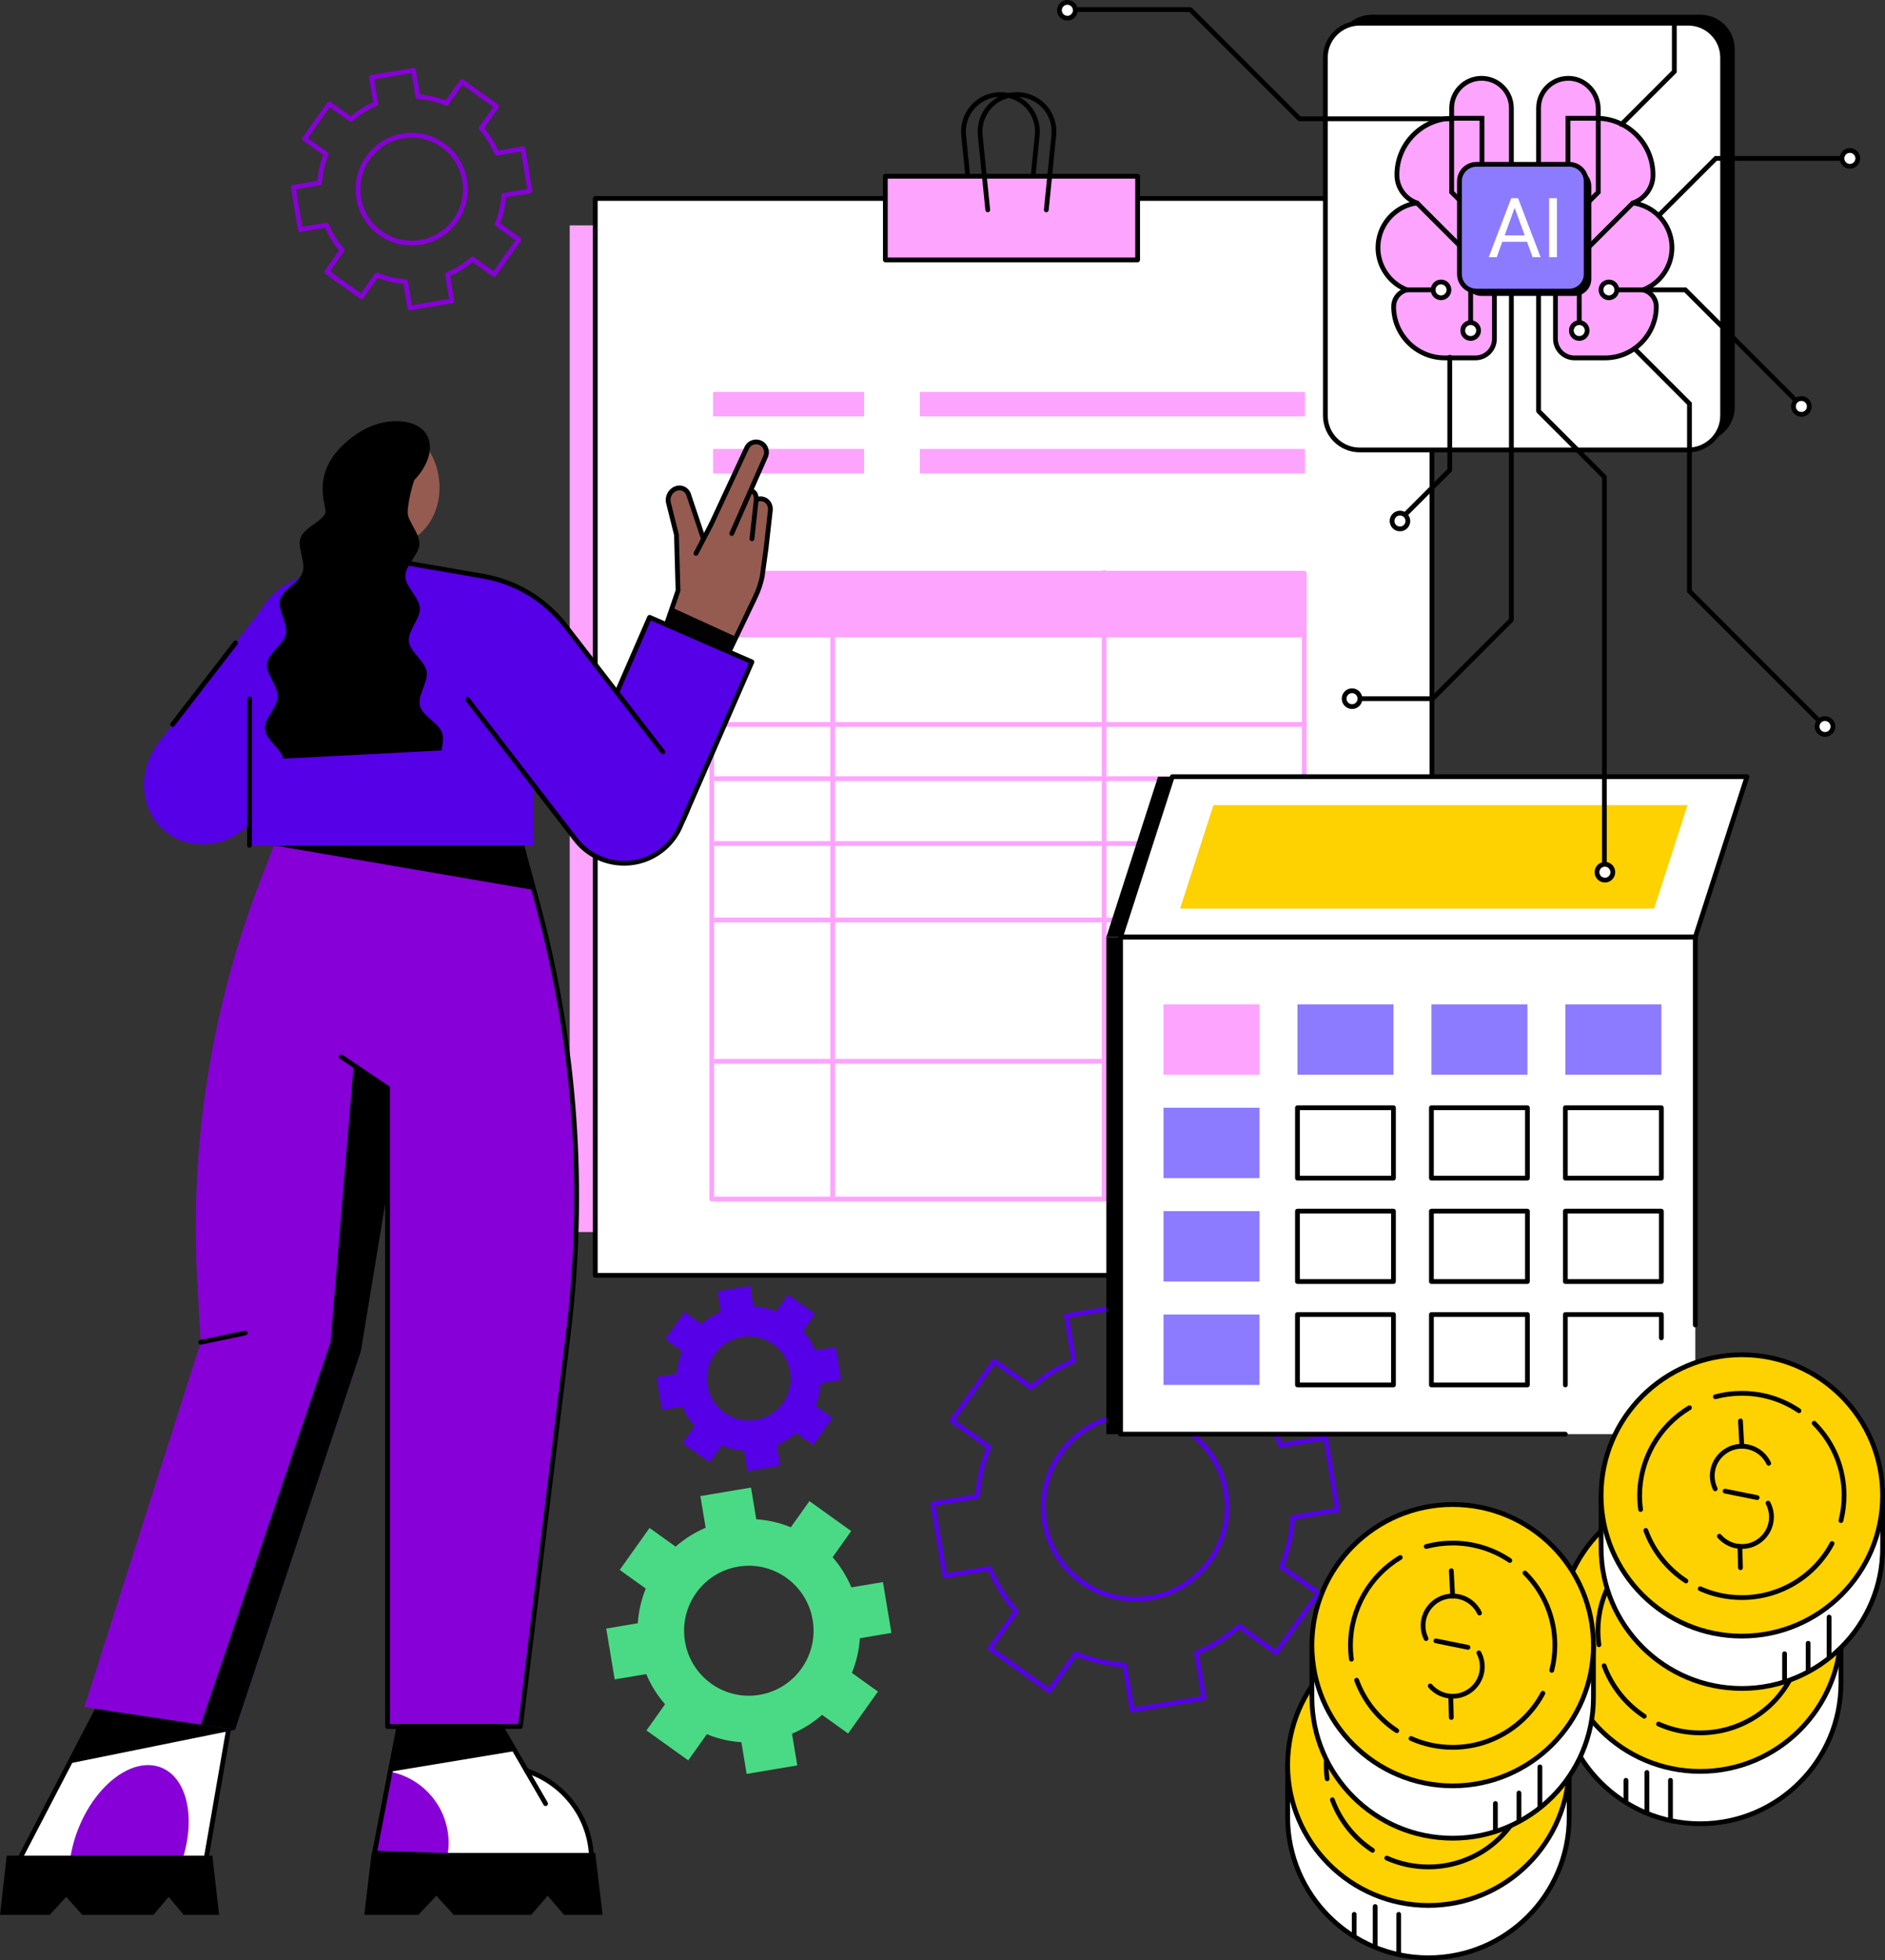 <?xml version="1.0" encoding="utf-8"?>
<!-- Generator: Adobe Illustrator 28.0.0, SVG Export Plug-In . SVG Version: 6.00 Build 0)  -->
<svg version="1.1" xmlns="http://www.w3.org/2000/svg" xmlns:xlink="http://www.w3.org/1999/xlink" x="0px" y="0px" width="2500px"
	 height="2599.219px" viewBox="0 0 2500 2599.219" style="enable-background:new 0 0 2500 2599.219;" xml:space="preserve">
<rect x="0" y="0" width="2500" height="2599.219" fill="#333333" stroke="none"/>
<style type="text/css">
	.st0{fill:#5500E6;}
	.st1{fill:#8600D7;}
	.st2{fill:#4ADA85;}
	.st3{fill:#FDA4FF;}
	.st4{fill:#FFFFFF;}
	.st5{fill:#FED101;}
	.st6{fill:#8C7BFF;}
	.st7{fill:#955B50;}
	.st8{fill:#020202;}
</style>
<g id="Background">
</g>
<g id="Illustration">
	<g>
		<path class="st0" d="M1115.568,1829.75l-7.27-43.637l-27.096,4.549c-4.012-9.588-9.498-18.299-16.132-25.903l15.961-22.457
			l-35.88-25.696l-15.962,22.457c-9.322-3.823-19.313-6.196-29.65-6.884l-4.532-27.199l-43.472,7.298l4.532,27.199
			c-9.552,4.027-18.23,9.533-25.806,16.193l-22.372-16.022l-25.599,36.016l22.372,16.022c-3.809,9.358-6.172,19.386-6.858,29.763
			l-27.096,4.549l7.27,43.637l27.096-4.549c4.012,9.588,9.498,18.299,16.132,25.903l-15.961,22.457l35.881,25.696l15.961-22.457
			c9.322,3.823,19.313,6.196,29.65,6.884l4.532,27.199l43.472-7.298l-4.531-27.199c9.552-4.027,18.23-9.533,25.806-16.193
			l22.372,16.022l25.598-36.016l-22.372-16.022c3.809-9.358,6.172-19.386,6.858-29.763L1115.568,1829.75z M1002.306,1882.9
			c-30.275,5.082-58.922-15.433-63.986-45.823c-5.063-30.39,15.375-59.146,45.65-64.228c30.275-5.082,58.922,15.433,63.985,45.823
			C1053.019,1849.061,1032.581,1877.817,1002.306,1882.9z"/>
		<path class="st0" d="M1501.547,2270.77c-0.653,0-1.294-0.203-1.833-0.585c-0.681-0.487-1.14-1.226-1.278-2.052l-9.528-57.181
			c-20.985-1.648-41.541-6.42-61.17-14.201l-33.55,47.203c-0.487,0.684-1.226,1.146-2.052,1.285
			c-0.822,0.139-1.676-0.055-2.357-0.545l-78.664-56.334c-1.414-1.013-1.74-2.976-0.736-4.393l33.559-47.218
			c-13.724-16.105-24.909-34.064-33.291-53.456l-56.954,9.562c-0.827,0.129-1.674-0.058-2.354-0.542
			c-0.682-0.487-1.143-1.226-1.28-2.052l-15.938-95.669c-0.287-1.716,0.872-3.339,2.589-3.629l56.957-9.562
			c1.642-21.071,6.398-41.71,14.155-61.426l-47.036-33.686c-1.414-1.013-1.742-2.976-0.735-4.393l56.122-78.96
			c0.487-0.684,1.226-1.146,2.052-1.285c0.829-0.126,1.676,0.059,2.357,0.545l47.024,33.676
			c16.043-13.773,33.932-24.999,53.244-33.411l-9.528-57.187c-0.286-1.716,0.872-3.339,2.588-3.629l95.308-16
			c0.838-0.136,1.676,0.058,2.357,0.542c0.681,0.487,1.14,1.226,1.278,2.052l9.528,57.181c20.985,1.648,41.541,6.42,61.17,14.201
			l33.55-47.203c0.487-0.684,1.226-1.146,2.052-1.285c0.826-0.132,1.676,0.058,2.356,0.545l78.664,56.334
			c1.414,1.013,1.74,2.976,0.736,4.393l-33.562,47.218c13.727,16.108,24.915,34.071,33.294,53.456l56.953-9.562
			c0.838-0.139,1.676,0.059,2.357,0.542c0.681,0.487,1.14,1.226,1.278,2.052l15.939,95.669c0.287,1.716-0.872,3.339-2.588,3.629
			l-56.959,9.562c-1.642,21.074-6.398,41.71-14.158,61.426l47.036,33.685c1.414,1.014,1.741,2.976,0.736,4.393l-56.121,78.96
			c-0.487,0.684-1.226,1.146-2.052,1.284c-0.825,0.133-1.676-0.058-2.357-0.545l-47.024-33.676
			c-16.04,13.773-33.932,24.999-53.247,33.411l9.531,57.187c0.286,1.716-0.872,3.339-2.588,3.629l-95.308,16
			C1501.895,2270.755,1501.719,2270.77,1501.547,2270.77z M1426.607,2189.74c0.404,0,0.807,0.077,1.198,0.237
			c20.473,8.394,42.012,13.394,64.016,14.86c1.46,0.099,2.662,1.186,2.902,2.631l9.417,56.512l89.086-14.956l-9.42-56.521
			c-0.24-1.439,0.539-2.856,1.885-3.426c20.335-8.573,39.083-20.335,55.721-34.961c1.097-0.97,2.723-1.051,3.919-0.197
			l46.476,33.282l52.464-73.819l-46.491-33.294c-1.186-0.85-1.636-2.403-1.084-3.755c8.367-20.556,13.348-42.179,14.808-64.272
			c0.099-1.457,1.183-2.658,2.625-2.902l56.3-9.451l-14.904-89.443l-56.287,9.448c-1.46,0.228-2.868-0.542-3.435-1.895
			c-8.539-20.405-20.257-39.224-34.838-55.933c-0.958-1.1-1.038-2.711-0.194-3.9l33.174-46.673l-73.535-52.659l-33.156,46.651
			c-0.853,1.198-2.412,1.654-3.771,1.091c-20.473-8.395-42.012-13.394-64.016-14.86c-1.46-0.099-2.661-1.186-2.902-2.631
			l-9.417-56.512l-89.086,14.956l9.417,56.521c0.24,1.439-0.539,2.856-1.885,3.426c-20.332,8.57-39.076,20.332-55.717,34.961
			c-1.103,0.964-2.726,1.047-3.919,0.197l-46.476-33.282l-52.468,73.819l46.491,33.294c1.186,0.85,1.636,2.403,1.084,3.755
			c-8.364,20.559-13.345,42.182-14.805,64.272c-0.099,1.457-1.183,2.658-2.625,2.902l-56.3,9.451l14.902,89.443l56.289-9.448
			c1.454-0.231,2.868,0.542,3.435,1.895c8.539,20.412,20.261,39.23,34.834,55.933c0.958,1.1,1.038,2.711,0.194,3.9l-33.171,46.673
			l73.535,52.658l33.156-46.651C1424.641,2190.214,1425.609,2189.74,1426.607,2189.74z M1505.385,2123.681
			c-25.732,0-50.776-7.972-72.164-23.23c-27.284-19.466-45.349-48.435-50.869-81.572c-11.37-68.23,34.687-133.026,102.668-144.44
			c32.863-5.523,65.899,2.116,93.05,21.484c27.281,19.466,45.345,48.435,50.866,81.572c11.37,68.23-34.69,133.026-102.671,144.439
			l-0.524-3.111l0.524,3.111C1519.294,2123.105,1512.313,2123.681,1505.385,2123.681z M1505.89,1879.001
			c-6.58,0-13.206,0.548-19.823,1.66c-64.556,10.837-108.29,72.377-97.493,137.182c5.243,31.471,22.402,58.986,48.312,77.472
			c25.775,18.387,57.159,25.648,88.331,20.396c64.558-10.837,108.293-72.377,97.495-137.182
			c-5.243-31.471-22.399-58.986-48.309-77.472C1554.1,1886.573,1530.316,1879.001,1505.89,1879.001z"/>
		<g>
			<g>
				<path class="st1" d="M543.612,411.504c-0.653,0-1.294-0.203-1.831-0.585c-0.682-0.487-1.143-1.226-1.28-2.052l-5.403-32.422
					c-11.709-1.02-23.178-3.681-34.165-7.935l-19.025,26.767c-0.485,0.684-1.223,1.146-2.05,1.285
					c-0.829,0.142-1.674-0.056-2.357-0.545l-45.992-32.937c-1.414-1.014-1.742-2.976-0.735-4.393l19.033-26.782
					c-7.592-9.054-13.836-19.078-18.6-29.86l-32.292,5.422c-0.829,0.129-1.673-0.059-2.354-0.542
					c-0.682-0.487-1.143-1.226-1.28-2.052l-9.319-55.936c-0.286-1.716,0.872-3.339,2.589-3.629l32.296-5.422
					c1.012-11.755,3.667-23.276,7.909-34.317l-26.674-19.102c-1.414-1.013-1.742-2.976-0.735-4.393l32.814-46.165
					c0.485-0.684,1.223-1.146,2.05-1.285c0.84-0.132,1.677,0.059,2.357,0.545l26.66,19.093c9.017-7.615,18.999-13.878,29.741-18.662
					l-5.403-32.432c-0.287-1.716,0.872-3.339,2.589-3.629l55.724-9.356c0.83-0.129,1.673,0.059,2.354,0.542
					c0.682,0.487,1.143,1.226,1.28,2.052l5.402,32.426c11.708,1.017,23.178,3.678,34.168,7.932l19.024-26.764
					c0.485-0.684,1.223-1.146,2.05-1.285c0.836-0.12,1.676,0.062,2.357,0.545l45.992,32.937c1.414,1.013,1.742,2.976,0.735,4.393
					l-19.033,26.779c7.587,9.051,13.833,19.078,18.6,29.863l32.29-5.422c0.827-0.129,1.674,0.059,2.354,0.542
					c0.682,0.487,1.143,1.226,1.28,2.052l9.32,55.933c0.287,1.716-0.872,3.339-2.589,3.629l-32.296,5.422
					c-1.012,11.758-3.666,23.279-7.909,34.317l26.674,19.102c1.414,1.013,1.742,2.976,0.735,4.393l-32.814,46.168
					c-0.485,0.684-1.223,1.146-2.05,1.285c-0.833,0.139-1.676-0.059-2.357-0.545l-26.66-19.096
					c-9.015,7.612-19.001,13.878-29.742,18.662l5.405,32.435c0.287,1.716-0.872,3.339-2.589,3.629l-55.724,9.353
					C543.96,411.488,543.786,411.504,543.612,411.504z M499.799,361.507c0.401,0,0.807,0.077,1.195,0.237
					c11.835,4.855,24.29,7.747,37.017,8.595c1.46,0.099,2.662,1.186,2.902,2.631l5.291,31.745l49.502-8.308l-5.292-31.757
					c-0.24-1.439,0.541-2.856,1.885-3.426c11.758-4.957,22.599-11.758,32.222-20.217c1.106-0.967,2.732-1.047,3.918-0.197
					l26.103,18.696l29.159-41.026l-26.121-18.705c-1.188-0.85-1.636-2.403-1.086-3.755c4.84-11.888,7.721-24.391,8.564-37.167
					c0.097-1.46,1.185-2.662,2.626-2.905l31.626-5.311l-8.284-49.707l-31.617,5.308c-1.445,0.243-2.867-0.542-3.432-1.894
					c-4.94-11.805-11.718-22.688-20.145-32.349c-0.96-1.1-1.04-2.711-0.194-3.9l18.637-26.224l-40.862-29.262l-18.626,26.203
					c-0.847,1.195-2.412,1.648-3.767,1.09c-11.84-4.855-24.296-7.747-37.02-8.592c-1.46-0.099-2.662-1.186-2.902-2.631L545.81,96.93
					l-49.503,8.311l5.291,31.754c0.24,1.439-0.541,2.856-1.885,3.426c-11.757,4.957-22.597,11.758-32.221,20.217
					c-1.1,0.97-2.725,1.051-3.918,0.197l-26.103-18.693l-29.159,41.023l26.121,18.705c1.188,0.85,1.636,2.403,1.086,3.755
					c-4.839,11.891-7.721,24.395-8.564,37.166c-0.097,1.46-1.184,2.662-2.626,2.905l-31.626,5.311l8.282,49.71l31.618-5.308
					c1.46-0.222,2.868,0.542,3.432,1.894c4.937,11.798,11.714,22.682,20.145,32.346c0.96,1.1,1.04,2.711,0.194,3.9l-18.639,26.228
					l40.863,29.262l18.628-26.206C497.832,361.981,498.801,361.507,499.799,361.507z M545.851,325.508
					c-15.313,0-30.218-4.744-42.947-13.825c-16.237-11.586-26.99-28.825-30.275-48.546c-6.766-40.604,20.644-79.166,61.104-85.959
					c19.557-3.281,39.223,1.26,55.377,12.784c16.237,11.586,26.99,28.824,30.275,48.546c6.765,40.604-20.647,79.166-61.105,85.959
					C554.132,325.163,549.975,325.508,545.851,325.508z M546.147,182.448c-3.774,0-7.573,0.314-11.37,0.952
					c-37.033,6.217-62.12,41.522-55.925,78.701c3.008,18.055,12.852,33.84,27.717,44.443c14.783,10.551,32.772,14.71,50.667,11.7
					c37.031-6.217,62.12-41.522,55.927-78.701c-3.008-18.055-12.852-33.84-27.717-44.443
					C573.799,186.789,560.159,182.448,546.147,182.448z"/>
			</g>
		</g>
		<path class="st2" d="M1182.26,2165.288l-11.231-67.408l-41.856,7.027c-6.197-14.811-14.671-28.267-24.92-40.013l24.656-34.691
			l-55.426-39.693l-24.656,34.69c-14.4-5.906-29.834-9.571-45.802-10.633l-7-42.015l-67.154,11.273l7,42.015
			c-14.755,6.22-28.16,14.726-39.863,25.014l-34.559-24.749l-39.544,55.636l34.559,24.749c-5.884,14.455-9.535,29.947-10.594,45.976
			l-41.856,7.027l11.231,67.408l41.856-7.027c6.197,14.811,14.671,28.267,24.92,40.014l-24.656,34.69l55.426,39.693l24.656-34.69
			c14.4,5.906,29.833,9.571,45.801,10.633l7,42.015l67.154-11.273l-7-42.015c14.755-6.22,28.16-14.726,39.863-25.014l34.559,24.75
			l39.543-55.636l-34.56-24.75c5.884-14.455,9.535-29.947,10.594-45.976L1182.26,2165.288z M1007.3,2247.39
			c-46.767,7.851-91.02-23.84-98.841-70.785c-7.821-46.944,23.75-91.365,70.518-99.216c46.767-7.851,91.02,23.84,98.841,70.785
			S1054.067,2239.539,1007.3,2247.39z"/>
		<g>
			<g>
				<rect x="755.584" y="298.817" class="st3" width="1107.559" height="1334.898"/>
				<g>
					<g>
						<rect x="789.475" y="263.207" class="st4" width="1109.69" height="1427.89"/>
						<path d="M1899.165,1694.25H789.474c-1.742,0-3.154-1.411-3.154-3.154V263.208c0-1.743,1.412-3.154,3.154-3.154h1109.691
							c1.744,0,3.154,1.411,3.154,3.154v1427.888C1902.32,1692.839,1900.909,1694.25,1899.165,1694.25z M792.629,1687.941h1103.382
							V266.363H792.629V1687.941z"/>
					</g>
				</g>
				<g>
					<g>
						<rect x="943.934" y="760.025" class="st3" width="785.813" height="85.123"/>
						<g>
							<path class="st3" d="M1729.746,1593.058H943.933c-1.742,0-3.154-1.411-3.154-3.154V760.026c0-1.744,1.412-3.155,3.154-3.155
								h785.813c1.743,0,3.154,1.411,3.154,3.155v829.878C1732.9,1591.647,1731.489,1593.058,1729.746,1593.058z M947.088,1586.749
								h779.504V763.18H947.088V1586.749z"/>
							<g>
								<path class="st3" d="M1729.746,963.75H943.933c-1.742,0-3.154-1.411-3.154-3.154c0-1.744,1.412-3.155,3.154-3.155h785.813
									c1.743,0,3.154,1.411,3.154,3.155C1732.9,962.339,1731.489,963.75,1729.746,963.75z"/>
								<path class="st3" d="M1104.432,1593.058c-1.742,0-3.154-1.411-3.154-3.154V760.026c0-1.744,1.412-3.155,3.154-3.155
									s3.154,1.411,3.154,3.155v829.878C1107.586,1591.647,1106.174,1593.058,1104.432,1593.058z"/>
								<path class="st3" d="M1464.334,1593.058c-1.744,0-3.154-1.411-3.154-3.154V759.179c0-1.743,1.411-3.154,3.154-3.154
									c1.744,0,3.155,1.411,3.155,3.154v830.725C1467.488,1591.647,1466.078,1593.058,1464.334,1593.058z"/>
								<path class="st3" d="M1729.746,1035.687H943.933c-1.742,0-3.154-1.411-3.154-3.154c0-1.744,1.412-3.155,3.154-3.155h785.813
									c1.743,0,3.154,1.411,3.154,3.155C1732.9,1034.276,1731.489,1035.687,1729.746,1035.687z"/>
								<path class="st3" d="M1729.746,1223.072H943.933c-1.742,0-3.154-1.411-3.154-3.155c0-1.744,1.412-3.154,3.154-3.154h785.813
									c1.743,0,3.154,1.411,3.154,3.154C1732.9,1221.661,1731.489,1223.072,1729.746,1223.072z"/>
								<path class="st3" d="M1729.746,1410.454H943.933c-1.742,0-3.154-1.411-3.154-3.154c0-1.744,1.412-3.155,3.154-3.155h785.813
									c1.743,0,3.154,1.411,3.154,3.155C1732.9,1409.043,1731.489,1410.454,1729.746,1410.454z"/>
								<path class="st3" d="M1729.746,1121.713H943.933c-1.742,0-3.154-1.411-3.154-3.154c0-1.744,1.412-3.154,3.154-3.154h785.813
									c1.743,0,3.154,1.411,3.154,3.154C1732.9,1120.302,1731.489,1121.713,1729.746,1121.713z"/>
							</g>
						</g>
					</g>
					<g>
						
							<rect x="945.656" y="519.696" transform="matrix(-1 -1.224647e-16 1.224647e-16 -1 2091.673 1071.876)" class="st3" width="200.36" height="32.485"/>
						
							<rect x="945.656" y="595.321" transform="matrix(-1 -1.224647e-16 1.224647e-16 -1 2091.673 1223.127)" class="st3" width="200.36" height="32.485"/>
					</g>
					<g>
						
							<rect x="1220.012" y="519.705" transform="matrix(-1 -1.224647e-16 1.224647e-16 -1 2950.755 1071.895)" class="st3" width="510.731" height="32.485"/>
						
							<rect x="1220.012" y="595.331" transform="matrix(-1 -1.224647e-16 1.224647e-16 -1 2950.755 1223.146)" class="st3" width="510.731" height="32.485"/>
					</g>
				</g>
				<g>
					<path d="M1365.671,281.494c-0.105,0-0.213-0.006-0.317-0.015c-1.734-0.176-2.997-1.722-2.825-3.453l9.972-99.125
						c1.291-12.837-2.936-25.689-11.595-35.263c-8.687-9.605-21.105-15.113-34.068-15.113c-12.963,0-25.38,5.508-34.067,15.113
						c-8.659,9.574-12.886,22.426-11.595,35.263l9.972,99.125c0.173,1.731-1.09,3.278-2.825,3.453
						c-1.71,0.185-3.278-1.091-3.453-2.825l-9.972-99.125c-1.469-14.605,3.342-29.228,13.194-40.124
						c9.882-10.923,24.004-17.189,38.747-17.189c14.744,0,28.865,6.266,38.747,17.189c9.852,10.896,14.663,25.519,13.194,40.124
						l-9.972,99.125C1368.644,280.28,1367.273,281.494,1365.671,281.494z"/>
					<rect x="1174.205" y="233.706" class="st3" width="335.745" height="111.518"/>
					<path d="M1387.653,281.494c-0.105,0-0.213-0.006-0.317-0.015c-1.734-0.176-2.997-1.722-2.825-3.453l9.972-99.125
						c1.291-12.837-2.936-25.689-11.595-35.263c-8.687-9.605-21.104-15.113-34.067-15.113s-25.38,5.508-34.068,15.113
						c-8.659,9.574-12.886,22.426-11.595,35.263l9.972,99.125c0.172,1.731-1.09,3.278-2.825,3.453
						c-1.707,0.185-3.278-1.091-3.453-2.825l-9.972-99.125c-1.469-14.605,3.342-29.228,13.194-40.124
						c9.882-10.923,24.004-17.189,38.747-17.189c14.743,0,28.865,6.266,38.747,17.189c9.852,10.896,14.663,25.519,13.194,40.124
						l-9.972,99.125C1390.626,280.28,1389.255,281.494,1387.653,281.494z"/>
					<path d="M1508.798,347.802h-334.593c-1.742,0-3.154-1.411-3.154-3.154V233.706c0-1.744,1.412-3.155,3.154-3.155h334.593
						c1.744,0,3.155,1.411,3.155,3.155v110.942C1511.953,346.392,1510.542,347.802,1508.798,347.802z M1177.36,341.494h328.284
						V236.86H1177.36V341.494z"/>
				</g>
			</g>
			<g>
				<g>
					<polygon points="2067.544,1901.677 1467.328,1901.677 1467.328,1242.429 2229.558,1242.429 					"/>
					<polygon points="1535.879,1029.891 2298.109,1029.891 2229.558,1242.429 1467.328,1242.429 					"/>
					<rect x="1486.186" y="1242.429" class="st4" width="762.23" height="659.248"/>
					<path d="M2076.073,1904.832h-589.886c-1.744,0-3.154-1.411-3.154-3.155V1242.43c0-1.744,1.411-3.154,3.154-3.154h762.229
						c1.744,0,3.155,1.411,3.155,3.154v514.592c0,1.744-1.411,3.154-3.155,3.154c-1.743,0-3.154-1.411-3.154-3.154v-511.438
						h-755.921v652.939h586.732c1.744,0,3.155,1.411,3.155,3.154C2079.228,1903.421,2077.817,1904.832,2076.073,1904.832z"/>
					<g>
						<polygon class="st4" points="1554.737,1029.891 2316.967,1029.891 2248.416,1242.429 1486.186,1242.429 						"/>
						<path d="M2248.417,1245.584h-762.229c-1.007,0-1.956-0.484-2.551-1.297c-0.594-0.816-0.761-1.867-0.453-2.825l68.551-212.541
							c0.422-1.303,1.636-2.187,3.004-2.187h762.229c1.007,0,1.956,0.484,2.551,1.297c0.595,0.816,0.761,1.867,0.453,2.825
							l-68.551,212.541C2250.998,1244.7,2249.784,1245.584,2248.417,1245.584z M1490.518,1239.275h755.6l66.518-206.232h-755.6
							L1490.518,1239.275z"/>
					</g>
					<polygon class="st5" points="1609.318,1067.617 2238.049,1067.617 2193.834,1204.702 1565.104,1204.702 					"/>
					
						<rect x="2076.073" y="1331.786" transform="matrix(-1 -1.224647e-16 1.224647e-16 -1 4279.478 2756.942)" class="st6" width="127.332" height="93.37"/>
					
						<rect x="1898.418" y="1331.786" transform="matrix(-1 -1.224647e-16 1.224647e-16 -1 3924.168 2756.942)" class="st6" width="127.332" height="93.37"/>
					
						<rect x="1720.763" y="1331.786" transform="matrix(-1 -1.224647e-16 1.224647e-16 -1 3568.858 2756.942)" class="st6" width="127.332" height="93.37"/>
					
						<rect x="1543.108" y="1331.786" transform="matrix(-1 -1.224647e-16 1.224647e-16 -1 3213.549 2756.942)" class="st3" width="127.332" height="93.37"/>
					<path d="M2203.404,1565.413h-127.331c-1.743,0-3.154-1.411-3.154-3.154v-93.371c0-1.744,1.411-3.154,3.154-3.154h127.331
						c1.743,0,3.154,1.411,3.154,3.154v93.371C2206.558,1564.003,2205.147,1565.413,2203.404,1565.413z M2079.228,1559.104h121.021
						v-87.062h-121.021V1559.104z"/>
					<path d="M2025.75,1565.413h-127.333c-1.744,0-3.154-1.411-3.154-3.154v-93.371c0-1.744,1.411-3.154,3.154-3.154h127.333
						c1.744,0,3.155,1.411,3.155,3.154v93.371C2028.905,1564.003,2027.494,1565.413,2025.75,1565.413z M1901.571,1559.104h121.025
						v-87.062h-121.025V1559.104z"/>
					<path d="M1848.096,1565.413h-127.333c-1.744,0-3.154-1.411-3.154-3.154v-93.371c0-1.744,1.411-3.154,3.154-3.154h127.333
						c1.744,0,3.154,1.411,3.154,3.154v93.371C1851.251,1564.003,1849.84,1565.413,1848.096,1565.413z M1723.917,1559.104h121.025
						v-87.062h-121.025V1559.104z"/>
					
						<rect x="1543.108" y="1468.889" transform="matrix(-1 -1.224647e-16 1.224647e-16 -1 3213.549 3031.147)" class="st6" width="127.332" height="93.37"/>
					<path d="M2203.404,1702.515h-127.331c-1.743,0-3.154-1.411-3.154-3.155v-93.371c0-1.744,1.411-3.155,3.154-3.155h127.331
						c1.743,0,3.154,1.411,3.154,3.155v93.371C2206.558,1701.104,2205.147,1702.515,2203.404,1702.515z M2079.228,1696.206h121.021
						v-87.062h-121.021V1696.206z"/>
					<path d="M2025.75,1702.515h-127.333c-1.744,0-3.154-1.411-3.154-3.155v-93.371c0-1.744,1.411-3.155,3.154-3.155h127.333
						c1.744,0,3.155,1.411,3.155,3.155v93.371C2028.905,1701.104,2027.494,1702.515,2025.75,1702.515z M1901.571,1696.206h121.025
						v-87.062h-121.025V1696.206z"/>
					<path d="M1848.096,1702.515h-127.333c-1.744,0-3.154-1.411-3.154-3.155v-93.371c0-1.744,1.411-3.155,3.154-3.155h127.333
						c1.744,0,3.154,1.411,3.154,3.155v93.371C1851.251,1701.104,1849.84,1702.515,1848.096,1702.515z M1723.917,1696.206h121.025
						v-87.062h-121.025V1696.206z"/>
					
						<rect x="1543.108" y="1605.991" transform="matrix(-1 -1.224647e-16 1.224647e-16 -1 3213.549 3305.352)" class="st6" width="127.332" height="93.37"/>
					<path d="M2076.073,1839.617c-1.743,0-3.154-1.411-3.154-3.155v-93.371c0-1.744,1.411-3.155,3.154-3.155h127.331
						c1.743,0,3.154,1.411,3.154,3.155v31.012c0,1.744-1.411,3.154-3.154,3.154c-1.744,0-3.155-1.411-3.155-3.154v-27.857h-121.021
						v90.216C2079.228,1838.206,2077.817,1839.617,2076.073,1839.617z"/>
					<path d="M2025.75,1839.617h-127.333c-1.744,0-3.154-1.411-3.154-3.155v-93.371c0-1.744,1.411-3.155,3.154-3.155h127.333
						c1.744,0,3.155,1.411,3.155,3.155v93.371C2028.905,1838.206,2027.494,1839.617,2025.75,1839.617z M1901.571,1833.308h121.025
						v-87.062h-121.025V1833.308z"/>
					<path d="M1848.096,1839.617h-127.333c-1.744,0-3.154-1.411-3.154-3.155v-93.371c0-1.744,1.411-3.155,3.154-3.155h127.333
						c1.744,0,3.154,1.411,3.154,3.155v93.371C1851.251,1838.206,1849.84,1839.617,1848.096,1839.617z M1723.917,1833.308h121.025
						v-87.062h-121.025V1833.308z"/>
					
						<rect x="1543.108" y="1743.094" transform="matrix(-1 -1.224647e-16 1.224647e-16 -1 3213.549 3579.557)" class="st6" width="127.332" height="93.37"/>
				</g>
				<g>
					<g>
						<g>
							<path class="st4" d="M2441.568,2162.389v69.399c0,103.018-83.584,186.53-186.691,186.53
								c-103.106,0-186.691-83.512-186.691-186.53v-69.399H2441.568z"/>
							<path d="M2254.876,2421.473c-104.679,0-189.844-85.09-189.844-189.683v-69.401c0-1.743,1.411-3.154,3.155-3.154
								c1.743,0,3.154,1.411,3.154,3.154v69.401c0,101.112,82.333,183.375,183.535,183.375
								c101.204,0,183.538-82.262,183.538-183.375v-69.401c0-1.743,1.411-3.154,3.155-3.154s3.154,1.411,3.154,3.154v69.401
								C2444.723,2336.382,2359.559,2421.473,2254.876,2421.473z"/>
						</g>
						<ellipse class="st5" cx="2254.877" cy="2162.389" rx="186.691" ry="186.53"/>
						<path d="M2254.876,2352.075c-104.679,0-189.844-85.094-189.844-189.687s85.164-189.683,189.844-189.683
							c104.682,0,189.846,85.09,189.846,189.683S2359.559,2352.075,2254.876,2352.075z M2254.876,1979.014
							c-101.201,0-183.535,82.262-183.535,183.374c0,101.115,82.333,183.377,183.535,183.377
							c101.204,0,183.538-82.262,183.538-183.377C2438.414,2061.276,2356.081,1979.014,2254.876,1979.014z"/>
						<path d="M2120.59,2184.161c-1.553,0-2.905-1.143-3.121-2.723c-0.863-6.263-1.3-12.67-1.3-19.05
							c0-48.497,25.904-94.104,67.608-119.022c1.488-0.893,3.428-0.407,4.325,1.091c0.893,1.494,0.407,3.432-1.091,4.325
							c-39.807,23.788-64.534,67.319-64.534,113.607c0,6.094,0.416,12.211,1.238,18.188c0.24,1.728-0.967,3.318-2.692,3.555
							C2120.877,2184.152,2120.732,2184.161,2120.59,2184.161z"/>
						<path d="M2180.75,2278.955c-0.591,0-1.189-0.167-1.722-0.514c-24.98-16.33-44.341-40.694-54.519-68.606
							c-0.598-1.636,0.246-3.447,1.882-4.045c1.633-0.592,3.444,0.25,4.045,1.882c9.716,26.64,28.199,49.898,52.042,65.489
							c1.46,0.952,1.87,2.908,0.915,4.365C2182.789,2278.453,2181.779,2278.955,2180.75,2278.955z"/>
						<path d="M2254.876,2300.981c-19.7,0-38.728-4.042-56.564-12.011c-1.59-0.712-2.304-2.575-1.593-4.168
							c0.708-1.586,2.566-2.313,4.168-1.593c17.02,7.606,35.183,11.463,53.989,11.463c48.98,0,93.756-26.837,116.857-70.039
							c0.819-1.537,2.729-2.11,4.27-1.294c1.537,0.823,2.116,2.733,1.294,4.27
							C2353.096,2272.865,2306.189,2300.981,2254.876,2300.981z"/>
						<path d="M2386.285,2198.926c-0.259,0-0.518-0.031-0.779-0.095c-1.688-0.431-2.711-2.147-2.283-3.835
							c2.689-10.591,4.054-21.561,4.054-32.607c0-35.333-13.773-68.554-38.781-93.537c-1.232-1.229-1.232-3.229,0-4.461
							s3.229-1.232,4.461,0c26.2,26.172,40.629,60.976,40.629,97.998c0,11.567-1.429,23.061-4.245,34.16
							C2388.978,2197.978,2387.693,2198.926,2386.285,2198.926z"/>
						<path d="M2330.664,2053.236c-0.607,0-1.22-0.176-1.762-0.539c-21.896-14.777-47.493-22.59-74.025-22.59
							c-11.647,0-23.199,1.513-34.336,4.491c-1.679,0.453-3.413-0.548-3.863-2.23c-0.45-1.685,0.548-3.413,2.23-3.863
							c11.669-3.124,23.769-4.707,35.968-4.707c27.795,0,54.612,8.185,77.555,23.668c1.445,0.977,1.823,2.936,0.85,4.38
							C2332.672,2052.749,2331.677,2053.236,2330.664,2053.236z"/>
						<path d="M2215.483,2417.299c-1.743,0-3.154-1.411-3.154-3.155v-53.438c0-1.744,1.411-3.155,3.154-3.155
							c1.744,0,3.155,1.411,3.155,3.155v53.438C2218.637,2415.888,2217.226,2417.299,2215.483,2417.299z"/>
						<path d="M2184.225,2406.889c-1.743,0-3.154-1.411-3.154-3.154v-53.438c0-1.744,1.411-3.155,3.154-3.155
							c1.744,0,3.155,1.411,3.155,3.155v53.438C2187.379,2405.479,2185.968,2406.889,2184.225,2406.889z"/>
						<path d="M2156.441,2393.009c-1.744,0-3.155-1.411-3.155-3.154v-29.148c0-1.744,1.411-3.155,3.155-3.155
							c1.743,0,3.154,1.411,3.154,3.155v29.148C2159.596,2391.598,2158.185,2393.009,2156.441,2393.009z"/>
					</g>
					<g>
						<g>
							<path class="st4" d="M2496.845,1982.996v69.399c0,103.018-83.584,186.53-186.691,186.53
								c-103.106,0-186.691-83.512-186.691-186.53v-69.399H2496.845z"/>
							<path d="M2310.153,2242.082c-104.679,0-189.843-85.094-189.843-189.687v-69.398c0-1.744,1.411-3.155,3.154-3.155
								c1.744,0,3.155,1.411,3.155,3.155v69.398c0,101.115,82.333,183.377,183.534,183.377
								c101.205,0,183.538-82.262,183.538-183.377v-69.398c0-1.744,1.411-3.155,3.155-3.155c1.744,0,3.155,1.411,3.155,3.155v69.398
								C2500,2156.988,2414.836,2242.082,2310.153,2242.082z"/>
						</g>
						<ellipse class="st5" cx="2310.154" cy="1982.996" rx="186.691" ry="186.53"/>
						<path d="M2310.153,2172.68c-104.679,0-189.843-85.09-189.843-189.683s85.164-189.686,189.843-189.686
							c104.683,0,189.847,85.093,189.847,189.686S2414.836,2172.68,2310.153,2172.68z M2310.153,1799.62
							c-101.201,0-183.534,82.262-183.534,183.377c0,101.112,82.333,183.374,183.534,183.374
							c101.205,0,183.538-82.262,183.538-183.374C2493.691,1881.882,2411.358,1799.62,2310.153,1799.62z"/>
						<path d="M2175.867,2004.767c-1.552,0-2.905-1.143-3.121-2.723c-0.863-6.256-1.3-12.667-1.3-19.047
							c0-48.497,25.904-94.107,67.608-119.025c1.488-0.893,3.429-0.41,4.325,1.09c0.893,1.494,0.407,3.432-1.091,4.325
							c-39.806,23.788-64.534,67.319-64.534,113.61c0,6.093,0.416,12.211,1.238,18.184c0.24,1.728-0.967,3.318-2.692,3.555
							C2176.154,2004.758,2176.009,2004.767,2175.867,2004.767z"/>
						<path d="M2236.027,2099.564c-0.592,0-1.189-0.166-1.722-0.514c-24.977-16.33-44.341-40.697-54.519-68.609
							c-0.598-1.636,0.246-3.447,1.882-4.045c1.636-0.598,3.444,0.246,4.045,1.882c9.716,26.643,28.199,49.901,52.042,65.492
							c1.46,0.952,1.87,2.908,0.915,4.365C2238.066,2099.062,2237.056,2099.564,2236.027,2099.564z"/>
						<path d="M2310.153,2121.587c-19.697,0-38.725-4.038-56.564-12.008c-1.59-0.712-2.304-2.575-1.593-4.168
							c0.709-1.586,2.569-2.313,4.168-1.593c17.02,7.603,35.186,11.459,53.989,11.459c48.98,0,93.759-26.838,116.86-70.039
							c0.819-1.534,2.729-2.11,4.27-1.294c1.537,0.822,2.116,2.732,1.294,4.27
							C2408.376,2093.471,2361.466,2121.587,2310.153,2121.587z"/>
						<path d="M2441.562,2019.532c-0.259,0-0.518-0.031-0.78-0.096c-1.688-0.431-2.711-2.147-2.282-3.835
							c2.689-10.591,4.054-21.56,4.054-32.604c0-35.337-13.77-68.554-38.778-93.54c-1.232-1.229-1.232-3.228,0-4.461
							c1.232-1.232,3.229-1.232,4.461,0c26.197,26.175,40.626,60.979,40.626,98.001c0,11.567-1.429,23.058-4.245,34.157
							C2444.255,2018.583,2442.97,2019.532,2441.562,2019.532z"/>
						<path d="M2385.94,1873.845c-0.607,0-1.22-0.176-1.762-0.539c-21.893-14.781-47.49-22.593-74.025-22.593
							c-11.647,0-23.199,1.513-34.335,4.491c-1.685,0.456-3.413-0.548-3.863-2.23c-0.45-1.685,0.548-3.413,2.23-3.863
							c11.669-3.124,23.769-4.707,35.968-4.707c27.796,0,54.615,8.185,77.555,23.671c1.445,0.977,1.823,2.936,0.85,4.381
							C2387.949,1873.358,2386.954,1873.845,2385.94,1873.845z"/>
						<path d="M2425.858,2200.245c-1.744,0-3.155-1.411-3.155-3.155v-52.812c0-1.744,1.411-3.155,3.155-3.155
							c1.743,0,3.154,1.411,3.154,3.155v52.812C2429.012,2198.834,2427.601,2200.245,2425.858,2200.245z"/>
						<path d="M2398.075,2217.594c-1.744,0-3.155-1.411-3.155-3.154v-35.463c0-1.743,1.411-3.154,3.155-3.154
							c1.743,0,3.154,1.411,3.154,3.154v35.463C2401.229,2216.183,2399.818,2217.594,2398.075,2217.594z"/>
						<path d="M2366.817,2231.472c-1.744,0-3.155-1.411-3.155-3.154v-35.46c0-1.744,1.411-3.154,3.155-3.154
							s3.154,1.411,3.154,3.154v35.46C2369.971,2230.061,2368.56,2231.472,2366.817,2231.472z"/>
						<g>
							<path d="M2274.86,1977.415c-1.167,0-2.289-0.647-2.834-1.765c-2.859-5.828-4.307-12.097-4.307-18.631
								c0-23.381,19.035-42.4,42.434-42.4c16.407,0,31.505,9.596,38.454,24.45c0.74,1.577,0.059,3.456-1.519,4.193
								c-1.577,0.749-3.456,0.058-4.193-1.519c-5.921-12.646-18.773-20.815-32.743-20.815c-19.919,0-36.125,16.191-36.125,36.092
								c0,5.563,1.232,10.899,3.66,15.852c0.767,1.565,0.123,3.456-1.442,4.22
								C2275.799,1977.313,2275.325,1977.415,2274.86,1977.415z"/>
							<path d="M2310.153,2053.874c-12.381,0-24.111-5.385-32.188-14.774c-1.137-1.322-0.989-3.315,0.333-4.448
								c1.328-1.137,3.315-0.986,4.448,0.333c6.879,7.997,16.866,12.581,27.407,12.581c19.922,0,36.128-16.191,36.128-36.094
								c0-5.875-1.442-11.703-4.174-16.857c-0.816-1.537-0.228-3.447,1.312-4.263c1.525-0.819,3.447-0.231,4.263,1.312
								c3.21,6.059,4.907,12.907,4.907,19.808C2352.591,2034.851,2333.553,2053.874,2310.153,2053.874z"/>
							<path d="M2308.314,2082.042c-1.707,0-3.111-1.362-3.154-3.074l-0.708-28.168c-0.043-1.743,1.334-3.188,3.074-3.234
								c0.028,0,0.056,0,0.08,0c1.707,0,3.111,1.361,3.155,3.074l0.708,28.168c0.043,1.744-1.334,3.188-3.074,3.235
								C2308.367,2082.042,2308.339,2082.042,2308.314,2082.042z"/>
							<path d="M2310.15,1920.927c-1.664,0-3.056-1.3-3.145-2.982l-1.839-33.572c-0.095-1.74,1.235-3.228,2.976-3.321
								c1.74-0.222,3.228,1.235,3.321,2.976l1.839,33.572c0.095,1.74-1.235,3.228-2.976,3.321
								C2310.267,1920.927,2310.209,1920.927,2310.15,1920.927z"/>
							<path d="M2330.476,1989.001c-0.206,0-0.416-0.019-0.625-0.062l-42.613-8.579c-1.71-0.345-2.812-2.008-2.47-3.715
								c0.342-1.71,2.005-2.825,3.715-2.471l42.613,8.579c1.71,0.345,2.812,2.009,2.471,3.715
								C2333.263,1987.966,2331.948,1989.001,2330.476,1989.001z"/>
						</g>
					</g>
					<g>
						<g>
							<g>
								<path class="st4" d="M2081.139,2340.134v69.399c0,103.018-83.584,186.53-186.691,186.53
									c-103.106,0-186.691-83.512-186.691-186.53v-69.399H2081.139z"/>
								<path d="M1894.449,2599.219c-104.682,0-189.846-85.093-189.846-189.687v-69.398c0-1.744,1.411-3.155,3.155-3.155
									c1.744,0,3.154,1.411,3.154,3.155v69.398c0,101.115,82.333,183.377,183.537,183.377
									c101.202,0,183.535-82.262,183.535-183.377v-69.398c0-1.744,1.411-3.155,3.155-3.155s3.155,1.411,3.155,3.155v69.398
									C2084.292,2514.126,1999.128,2599.219,1894.449,2599.219z"/>
							</g>
							<ellipse class="st5" cx="1894.448" cy="2340.134" rx="186.691" ry="186.53"/>
							<path d="M1894.449,2529.818c-104.682,0-189.846-85.09-189.846-189.683s85.164-189.683,189.846-189.683
								c104.679,0,189.844,85.09,189.844,189.683S1999.128,2529.818,1894.449,2529.818z M1894.449,2156.76
								c-101.204,0-183.537,82.262-183.537,183.375s82.333,183.374,183.537,183.374c101.202,0,183.535-82.262,183.535-183.374
								S1995.65,2156.76,1894.449,2156.76z"/>
							<path d="M1760.16,2361.908c-1.552,0-2.905-1.146-3.124-2.726c-0.859-6.281-1.297-12.689-1.297-19.047
								c0-48.494,25.907-94.101,67.611-119.025c1.488-0.893,3.429-0.406,4.325,1.091c0.893,1.494,0.407,3.432-1.091,4.325
								c-39.806,23.791-64.537,67.325-64.537,113.61c0,6.072,0.416,12.19,1.238,18.19c0.237,1.725-0.97,3.318-2.695,3.555
								C1760.446,2361.898,1760.301,2361.908,1760.16,2361.908z"/>
							<path d="M1820.319,2456.701c-0.591,0-1.189-0.166-1.722-0.514c-24.98-16.33-44.341-40.697-54.516-68.61
								c-0.598-1.639,0.246-3.447,1.882-4.045c1.636-0.595,3.45,0.246,4.045,1.882c9.713,26.643,28.193,49.901,52.039,65.492
								c1.46,0.952,1.87,2.908,0.915,4.365C1822.359,2456.199,1821.348,2456.701,1820.319,2456.701z"/>
							<path d="M1894.449,2478.727c-19.691,0-38.722-4.042-56.564-12.011c-1.59-0.712-2.304-2.575-1.593-4.168
								c0.712-1.586,2.569-2.316,4.168-1.593c17.026,7.606,35.189,11.463,53.989,11.463c48.977,0,93.756-26.838,116.857-70.042
								c0.819-1.537,2.729-2.116,4.27-1.294c1.537,0.822,2.116,2.732,1.294,4.27
								C1992.668,2450.611,1945.758,2478.727,1894.449,2478.727z"/>
							<path d="M2025.858,2376.673c-0.259,0-0.517-0.031-0.779-0.095c-1.688-0.428-2.711-2.144-2.282-3.835
								c2.689-10.597,4.051-21.57,4.051-32.607c0-35.334-13.77-68.551-38.778-93.54c-1.232-1.229-1.232-3.229,0-4.461
								c1.232-1.232,3.228-1.232,4.461,0c26.197,26.178,40.626,60.982,40.626,98.001c0,11.561-1.426,23.055-4.242,34.16
								C2028.55,2375.721,2027.266,2376.673,2025.858,2376.673z"/>
							<path d="M1970.236,2230.982c-0.607,0-1.22-0.176-1.762-0.539c-21.893-14.781-47.489-22.593-74.025-22.593
								c-11.647,0-23.199,1.512-34.339,4.491c-1.676,0.456-3.413-0.548-3.863-2.23c-0.45-1.685,0.548-3.413,2.23-3.863
								c11.672-3.124,23.776-4.707,35.971-4.707c27.796,0,54.615,8.185,77.555,23.671c1.445,0.977,1.824,2.936,0.85,4.381
								C1972.245,2230.496,1971.25,2230.982,1970.236,2230.982z"/>
							<path d="M1855.052,2595.045c-1.744,0-3.155-1.411-3.155-3.155v-53.441c0-1.744,1.411-3.155,3.155-3.155
								c1.744,0,3.154,1.411,3.154,3.155v53.441C1858.207,2593.634,1856.796,2595.045,1855.052,2595.045z"/>
							<path d="M1823.797,2584.633c-1.744,0-3.154-1.411-3.154-3.154v-53.438c0-1.743,1.411-3.154,3.154-3.154
								c1.744,0,3.155,1.411,3.155,3.154v53.438C1826.952,2583.222,1825.541,2584.633,1823.797,2584.633z"/>
							<path d="M1796.014,2570.755c-1.744,0-3.154-1.411-3.154-3.155v-29.151c0-1.744,1.411-3.155,3.154-3.155
								c1.744,0,3.155,1.411,3.155,3.155v29.151C1799.168,2569.344,1797.758,2570.755,1796.014,2570.755z"/>
						</g>
						<g>
							<g>
								<path class="st4" d="M2113.32,2181.562v69.399c0,103.018-83.584,186.53-186.691,186.53
									c-103.106,0-186.691-83.512-186.691-186.53v-69.399H2113.32z"/>
								<path d="M1926.628,2440.646c-104.679,0-189.844-85.09-189.844-189.683v-69.401c0-1.744,1.411-3.155,3.154-3.155
									c1.744,0,3.155,1.411,3.155,3.155v69.401c0,101.112,82.333,183.374,183.535,183.374
									c101.204,0,183.538-82.262,183.538-183.374v-69.401c0-1.744,1.411-3.155,3.154-3.155c1.744,0,3.155,1.411,3.155,3.155
									v69.401C2116.475,2355.556,2031.311,2440.646,1926.628,2440.646z"/>
							</g>
							<ellipse class="st5" cx="1926.629" cy="2181.562" rx="186.691" ry="186.53"/>
							<path d="M1926.628,2371.248c-104.679,0-189.844-85.093-189.844-189.686c0-104.593,85.164-189.683,189.844-189.683
								c104.682,0,189.846,85.09,189.846,189.683C2116.475,2286.155,2031.311,2371.248,1926.628,2371.248z M1926.628,1998.187
								c-101.201,0-183.535,82.262-183.535,183.374c0,101.115,82.333,183.377,183.535,183.377
								c101.204,0,183.538-82.262,183.538-183.377C2110.166,2080.449,2027.833,1998.187,1926.628,1998.187z"/>
							<path d="M1792.342,2203.334c-1.552,0-2.905-1.143-3.12-2.723c-0.863-6.262-1.3-12.67-1.3-19.05
								c0-48.497,25.904-94.104,67.608-119.022c1.488-0.894,3.429-0.407,4.325,1.09c0.893,1.494,0.406,3.432-1.091,4.325
								c-39.807,23.788-64.534,67.319-64.534,113.607c0,6.093,0.416,12.211,1.238,18.187c0.24,1.728-0.967,3.318-2.692,3.555
								C1792.628,2203.325,1792.484,2203.334,1792.342,2203.334z"/>
							<path d="M1852.501,2298.128c-0.592,0-1.189-0.166-1.722-0.514c-24.98-16.33-44.341-40.694-54.519-68.606
								c-0.598-1.635,0.246-3.447,1.882-4.045c1.63-0.591,3.444,0.243,4.045,1.882c9.716,26.641,28.199,49.898,52.042,65.489
								c1.46,0.952,1.87,2.908,0.915,4.365C1854.541,2297.626,1853.53,2298.128,1852.501,2298.128z"/>
							<path d="M1926.628,2320.154c-19.7,0-38.728-4.042-56.565-12.011c-1.59-0.712-2.304-2.575-1.593-4.168
								c0.709-1.586,2.569-2.304,4.168-1.593c17.02,7.606,35.183,11.463,53.989,11.463c48.98,0,93.759-26.837,116.86-70.039
								c0.819-1.537,2.729-2.116,4.27-1.294c1.537,0.823,2.116,2.732,1.294,4.27
								C2024.851,2292.038,1977.94,2320.154,1926.628,2320.154z"/>
							<path d="M2058.037,2218.1c-0.259,0-0.518-0.031-0.779-0.095c-1.688-0.431-2.711-2.147-2.283-3.835
								c2.689-10.591,4.054-21.561,4.054-32.607c0-35.334-13.77-68.551-38.778-93.537c-1.232-1.229-1.232-3.229,0-4.461
								s3.228-1.232,4.461,0c26.197,26.175,40.626,60.979,40.626,97.998c0,11.567-1.429,23.061-4.245,34.16
								C2060.729,2217.151,2059.445,2218.1,2058.037,2218.1z"/>
							<path d="M2002.415,2072.409c-0.607,0-1.22-0.176-1.762-0.539c-21.896-14.777-47.493-22.589-74.025-22.589
								c-11.645,0-23.196,1.51-34.336,4.488c-1.676,0.45-3.413-0.548-3.863-2.23c-0.45-1.685,0.548-3.413,2.23-3.863
								c11.672-3.12,23.776-4.704,35.968-4.704c27.796,0,54.612,8.185,77.555,23.668c1.445,0.977,1.824,2.936,0.85,4.381
								C2004.424,2071.923,2003.429,2072.409,2002.415,2072.409z"/>
							<path d="M2042.333,2398.809c-1.744,0-3.154-1.411-3.154-3.155v-52.812c0-1.744,1.411-3.155,3.154-3.155
								c1.744,0,3.155,1.411,3.155,3.155v52.812C2045.487,2397.398,2044.076,2398.809,2042.333,2398.809z"/>
							<path d="M2014.549,2416.159c-1.744,0-3.154-1.411-3.154-3.155v-35.46c0-1.744,1.411-3.155,3.154-3.155
								c1.744,0,3.154,1.411,3.154,3.155v35.46C2017.704,2414.748,2016.293,2416.159,2014.549,2416.159z"/>
							<path d="M1983.291,2430.04c-1.744,0-3.154-1.411-3.154-3.154v-35.463c0-1.743,1.411-3.154,3.154-3.154
								c1.744,0,3.155,1.411,3.155,3.154v35.463C1986.446,2428.629,1985.035,2430.04,1983.291,2430.04z"/>
							<g>
								<path d="M1891.335,2175.983c-1.168,0-2.289-0.65-2.837-1.765c-2.856-5.832-4.303-12.1-4.303-18.634
									c0-23.378,19.034-42.4,42.434-42.4c16.407,0,31.501,9.599,38.454,24.453c0.739,1.577,0.059,3.456-1.519,4.193
									c-1.58,0.749-3.456,0.059-4.193-1.519c-5.921-12.646-18.773-20.818-32.743-20.818c-19.919,0-36.125,16.191-36.125,36.092
									c0,5.563,1.232,10.899,3.663,15.855c0.764,1.565,0.117,3.456-1.445,4.223
									C1892.274,2175.881,1891.8,2175.983,1891.335,2175.983z"/>
								<path d="M1926.628,2252.438c-12.381,0-24.114-5.385-32.188-14.771c-1.137-1.322-0.989-3.315,0.333-4.448
									c1.328-1.137,3.315-0.986,4.448,0.333c6.876,7.994,16.866,12.578,27.407,12.578c19.922,0,36.128-16.191,36.128-36.091
									c0-5.872-1.445-11.703-4.174-16.86c-0.816-1.54-0.228-3.447,1.312-4.263c1.546-0.823,3.447-0.225,4.263,1.312
									c3.21,6.062,4.907,12.914,4.907,19.811C1969.065,2233.416,1950.028,2252.438,1926.628,2252.438z"/>
								<path d="M1924.789,2280.61c-1.707,0-3.111-1.362-3.155-3.074l-0.708-28.171c-0.043-1.744,1.334-3.188,3.074-3.235
									c0.028,0,0.056,0,0.08,0c1.707,0,3.111,1.362,3.154,3.074l0.708,28.171c0.043,1.743-1.334,3.188-3.074,3.235
									C1924.841,2280.61,1924.814,2280.61,1924.789,2280.61z"/>
								<path d="M1926.625,2119.492c-1.663,0-3.056-1.3-3.145-2.982l-1.839-33.572c-0.095-1.74,1.235-3.229,2.976-3.321
									c1.71-0.213,3.228,1.235,3.321,2.976l1.839,33.572c0.095,1.74-1.235,3.229-2.976,3.321
									C1926.742,2119.492,1926.684,2119.492,1926.625,2119.492z"/>
								<path d="M1946.95,2187.568c-0.207,0-0.416-0.018-0.625-0.062l-42.613-8.579c-1.71-0.345-2.812-2.009-2.471-3.715
									s2.005-2.831,3.715-2.47l42.613,8.579c1.71,0.345,2.812,2.009,2.471,3.715
									C1949.738,2186.533,1948.423,2187.568,1946.95,2187.568z"/>
							</g>
						</g>
					</g>
				</g>
			</g>
			<g>
				<g>
					<path d="M2255.192,19.554h-435.787c-25.145,0-45.529,20.384-45.529,45.529v474.813c0,25.145,20.384,45.529,45.529,45.529
						h435.787c25.145,0,45.529-20.384,45.529-45.529V65.083C2300.721,39.938,2280.337,19.554,2255.192,19.554z"/>
					<g>
						<path class="st4" d="M2239.094,30.774h-435.787c-25.145,0-45.529,20.384-45.529,45.529v474.813
							c0,25.145,20.384,45.529,45.529,45.529h435.787c25.145,0,45.529-20.384,45.529-45.529V76.303
							C2284.623,51.158,2264.239,30.774,2239.094,30.774z"/>
						<path d="M2239.095,599.799h-435.786c-26.844,0-48.685-21.838-48.685-48.682V76.303c0-26.844,21.841-48.685,48.685-48.685
							h435.786c26.844,0,48.681,21.841,48.681,48.685v474.814C2287.776,577.961,2265.939,599.799,2239.095,599.799z
							 M1803.309,33.928c-23.366,0-42.376,19.01-42.376,42.376v474.814c0,23.366,19.01,42.373,42.376,42.373h435.786
							c23.366,0,42.373-19.007,42.373-42.373V76.303c0-23.366-19.007-42.376-42.373-42.376H1803.309z"/>
					</g>
				</g>
				<g>
					<g>
						<path class="st3" d="M2004.475,143.431v233.533h-22.45v72.41c0,13.913-11.275,25.205-25.206,25.205h-40.489
							c-37.55,0-68-30.451-68-68.017c0-5.412,1.887-10.356,5.027-14.265c3.141-3.908,7.55-6.747,12.612-7.917
							c-22.467-8.636-38.418-30.401-38.418-55.907c0-14.214,4.927-27.26,13.179-37.499c0.585-0.701,1.153-1.404,1.754-2.072
							c9.304-10.556,22.249-17.805,36.882-19.777c-15.535-5.261-26.709-19.944-26.709-37.249c0-20.329,8.085-38.77,21.197-52.283
							c13.112-13.513,31.269-22.115,51.43-22.751v-13.413c0-21.865,17.74-39.588,39.604-39.588c10.941,0,20.83,4.427,27.996,11.592
							C2000.049,122.602,2004.475,132.491,2004.475,143.431z"/>
						<path class="st3" d="M2217.363,325.417v6.013c-1.17,24.22-16.738,44.649-38.335,52.951c5.061,1.17,9.471,4.009,12.611,7.917
							c3.14,3.909,5.028,8.853,5.028,14.265c0,37.567-30.45,68.017-68.017,68.017h-40.489c-13.914,0-25.206-11.292-25.206-25.205
							v-72.41h-22.432V143.431c0-10.941,4.426-20.83,11.592-27.996c7.166-7.165,17.054-11.592,27.995-11.592
							c21.865,0,39.588,17.723,39.588,39.588v13.413c20.161,0.635,38.334,9.238,51.447,22.751
							c13.113,13.513,21.197,31.954,21.197,52.283c0,17.305-11.191,31.987-26.726,37.249c14.633,1.971,27.595,9.22,36.882,19.777
							C2211.166,298.725,2216.661,311.436,2217.363,325.417z"/>
					</g>
					<g>
						<g>
							<g>
								<g>
									<path d="M2385.712,538.062c-0.807,0-1.614-0.308-2.23-0.924L2233.88,387.535h-92.135c-1.743,0-3.154-1.411-3.154-3.154
										c0-1.743,1.411-3.154,3.154-3.154h94.748l151.451,151.451c1.232,1.232,1.232,3.228,0,4.461
										C2387.327,537.754,2386.52,538.062,2385.712,538.062z"/>
									<path d="M2094.501,432.335c-1.743,0-3.154-1.411-3.154-3.154v-90.235l72.044-72.044c1.232-1.232,3.229-1.232,4.461,0
										c1.232,1.232,1.232,3.228,0,4.461l-70.196,70.196v87.622C2097.656,430.924,2096.245,432.335,2094.501,432.335z"/>
									<path d="M2076.754,300.978c-0.807,0-1.614-0.308-2.23-0.924c-1.232-1.232-1.232-3.228,0-4.461l42.019-42.018v-96.728
										c0-1.744,1.411-3.155,3.155-3.155c1.743,0,3.154,1.411,3.154,3.155v99.341l-43.866,43.867
										C2078.369,300.67,2077.562,300.978,2076.754,300.978z"/>
									<path d="M2079.502,230.225c-1.743,0-3.154-1.411-3.154-3.154v-73.378h43.352c1.744,0,3.155,1.411,3.155,3.155
										c0,1.744-1.411,3.154-3.155,3.154h-37.043v67.069C2082.657,228.814,2081.246,230.225,2079.502,230.225z"/>
									<g>
										
											<ellipse transform="matrix(0.987 -0.16 0.16 0.987 -10.468 336.109)" class="st4" cx="2079.503" cy="232.985" rx="10.489" ry="10.489"/>
										<path d="M2079.502,246.629c-7.522,0-13.644-6.121-13.644-13.644c0-7.523,6.121-13.644,13.644-13.644
											c7.523,0,13.644,6.121,13.644,13.644C2093.146,240.508,2087.025,246.629,2079.502,246.629z M2079.502,225.65
											c-4.045,0-7.335,3.29-7.335,7.335s3.29,7.335,7.335,7.335s7.335-3.29,7.335-7.335S2083.547,225.65,2079.502,225.65z"/>
									</g>
									<circle cx="2070.546" cy="303.251" r="10.489"/>
									
										<ellipse transform="matrix(0.707 -0.707 0.707 0.707 358.899 1560.352)" cx="2062.961" cy="346.947" rx="10.489" ry="10.489"/>
									<g>
										<circle class="st4" cx="2133.807" cy="384.378" r="10.489"/>
										<path d="M2133.809,398.021c-7.523,0-13.644-6.121-13.644-13.644c0-7.523,6.121-13.644,13.644-13.644
											s13.641,6.121,13.641,13.644C2147.449,391.9,2141.332,398.021,2133.809,398.021z M2133.809,377.043
											c-4.045,0-7.335,3.29-7.335,7.335c0,4.045,3.29,7.335,7.335,7.335c4.042,0,7.332-3.29,7.332-7.335
											C2141.14,380.333,2137.85,377.043,2133.809,377.043z"/>
									</g>
									<g>
										
											<ellipse transform="matrix(0.707 -0.707 0.707 0.707 303.537 1609.412)" class="st4" cx="2094.501" cy="438.304" rx="10.489" ry="10.489"/>
										<path d="M2094.501,451.949c-7.522,0-13.644-6.121-13.644-13.644c0-7.523,6.121-13.644,13.644-13.644
											c7.523,0,13.644,6.121,13.644,13.644C2108.145,445.828,2102.024,451.949,2094.501,451.949z M2094.501,430.97
											c-4.045,0-7.335,3.29-7.335,7.335c0,4.045,3.29,7.335,7.335,7.335s7.335-3.29,7.335-7.335
											C2101.836,434.26,2098.546,430.97,2094.501,430.97z"/>
									</g>
									<g>
										<path class="st4" d="M2378.786,536.919c-1.401,7.389,4.957,13.747,12.347,12.347c4.128-0.783,7.458-4.112,8.241-8.24
											c1.401-7.39-4.958-13.748-12.347-12.347C2382.898,529.461,2379.569,532.79,2378.786,536.919z"/>
										<path d="M2389.116,552.611c-3.613,0-7.104-1.411-9.682-3.992c-3.198-3.198-4.599-7.791-3.746-12.288
											c1.026-5.406,5.345-9.728,10.751-10.751c4.507-0.866,9.088,0.548,12.285,3.743c3.198,3.198,4.599,7.791,3.749,12.288
											c-1.026,5.409-5.345,9.728-10.751,10.754C2390.854,552.531,2389.982,552.611,2389.116,552.611z M2389.083,531.639
											c-0.484,0-0.973,0.046-1.466,0.139c-2.837,0.536-5.191,2.893-5.73,5.73c-0.471,2.48,0.262,4.904,2.009,6.651
											c1.743,1.743,4.168,2.468,6.651,2.008c2.837-0.539,5.191-2.893,5.73-5.73c0.468-2.48-0.265-4.904-2.012-6.654
											C2392.865,532.384,2391.033,531.639,2389.083,531.639z M2378.788,536.919h0.031H2378.788z"/>
									</g>
									<path d="M2199.686,289.088c-0.807,0-1.614-0.308-2.23-0.924c-1.232-1.232-1.232-3.228,0-4.461l76.832-76.831h177.386
										c1.744,0,3.155,1.411,3.155,3.154s-1.411,3.154-3.155,3.154h-174.773l-74.983,74.983
										C2201.3,288.78,2200.493,289.088,2199.686,289.088z"/>
									<g>
										<circle class="st4" cx="2453.41" cy="210.026" r="10.489"/>
										<path d="M2453.41,223.67c-7.523,0-13.644-6.121-13.644-13.644c0-7.523,6.121-13.644,13.644-13.644
											s13.644,6.121,13.644,13.644C2467.054,217.549,2460.933,223.67,2453.41,223.67z M2453.41,202.691
											c-4.045,0-7.335,3.29-7.335,7.335s3.29,7.335,7.335,7.335s7.335-3.29,7.335-7.335S2457.455,202.691,2453.41,202.691z"/>
									</g>
									<g>
										<path d="M2127.864,1149.965c-1.744,0-3.155-1.411-3.155-3.154v-513.08l-86.418-86.433
											c-0.592-0.592-0.924-1.396-0.924-2.23V143.431c0-11.419,4.445-22.155,12.516-30.226
											c8.074-8.074,18.803-12.516,30.223-12.516c0.046,0,0.089,0,0.136,0c23.495,0.074,42.61,19.771,42.61,43.91v9.248
											c19.201,1.346,37.056,9.639,50.558,23.551c14.244,14.682,22.087,34.031,22.087,54.479
											c0,14.934-7.794,28.492-20.119,36.116c11.333,3.339,21.576,9.836,29.487,18.828c9.377,10.625,14.938,24.278,15.649,38.439
											c0.052,1.075,0.086,2.147,0.086,3.216c0,1.053-0.019,2.113-0.09,3.17c-1.075,22.318-13.976,42.253-33.498,52.566
											c2.699,1.583,5.111,3.653,7.085,6.109c3.746,4.664,5.724,10.28,5.724,16.244c0,39.246-31.927,71.172-71.172,71.172
											h-40.487c-15.64,0-28.362-12.723-28.362-28.362v-95.376c0-1.743,1.411-3.154,3.154-3.154c1.744,0,3.155,1.411,3.155,3.154
											v95.376c0,12.162,9.895,22.053,22.053,22.053h40.487c35.765,0,64.864-29.099,64.864-64.863
											c0-4.51-1.497-8.761-4.331-12.291c-2.742-3.41-6.602-5.831-10.865-6.817c-1.349-0.314-2.338-1.473-2.434-2.856
											c-0.099-1.38,0.718-2.665,2.015-3.164c20.979-8.065,35.235-27.752,36.313-50.157c0.068-0.98,0.08-1.891,0.08-2.803
											c0-0.97-0.034-1.938-0.08-2.908c-0.641-12.732-5.64-25.014-14.081-34.576c-9.032-10.267-21.437-16.921-34.936-18.739
											c-1.451-0.197-2.578-1.365-2.717-2.825c-0.142-1.457,0.739-2.819,2.129-3.29c14.703-4.981,24.583-18.748,24.583-34.262
											c0-18.8-7.211-36.587-20.307-50.086c-13.068-13.465-30.571-21.203-49.282-21.792c-1.704-0.055-3.056-1.451-3.056-3.154
											v-12.245c0-20.67-16.293-37.539-36.319-37.601c-0.04,0-0.077,0-0.117,0c-9.734,0-18.881,3.786-25.762,10.668
											c-6.879,6.879-10.668,16.031-10.668,25.765v400.33l86.418,86.433c0.591,0.591,0.924,1.392,0.924,2.23v514.386
											C2131.018,1148.554,2129.607,1149.965,2127.864,1149.965z"/>
										<g>
											<path class="st4" d="M2118.16,1154.909c-1.085,7.088,4.932,13.105,12.02,12.02c4.417-0.676,8.027-4.286,8.703-8.703
												c1.086-7.088-4.932-13.105-12.02-12.02C2122.446,1146.882,2118.836,1150.492,2118.16,1154.909z"/>
											<path d="M2128.507,1170.213c-3.614,0-7.036-1.405-9.633-3.999c-3.105-3.105-4.504-7.399-3.832-11.783
												c0.887-5.794,5.554-10.458,11.343-11.342c4.386-0.687,8.675,0.724,11.78,3.829c3.108,3.105,4.507,7.402,3.835,11.786
												c-0.887,5.791-5.551,10.455-11.342,11.343C2129.937,1170.158,2129.219,1170.213,2128.507,1170.213z M2121.277,1155.387
												c-0.364,2.375,0.388,4.695,2.058,6.367c1.67,1.67,3.974,2.409,6.367,2.058c3.044-0.468,5.594-3.019,6.062-6.062
												c0.364-2.375-0.388-4.698-2.061-6.37c-1.67-1.667-3.986-2.4-6.365-2.055
												C2124.293,1149.789,2121.745,1152.34,2121.277,1155.387z"/>
										</g>
									</g>
									<g>
										<g>
											<path d="M2412.301,958.754c-0.807,0-1.614-0.308-2.23-0.924l-172.559-172.556V536.552l-72.094-72.093
												c-1.232-1.232-1.232-3.228,0-4.461s3.229-1.232,4.461,0l73.942,73.942v248.722l170.71,170.707
												c1.232,1.232,1.232,3.228,0,4.461C2413.915,958.445,2413.108,958.754,2412.301,958.754z"/>
										</g>
										<g>
											<path class="st4" d="M2410.095,961.721c-1.085,7.088,4.932,13.105,12.02,12.02c4.417-0.676,8.027-4.286,8.703-8.703
												c1.086-7.088-4.932-13.106-12.02-12.02C2414.381,953.694,2410.771,957.304,2410.095,961.721z"/>
											<path d="M2420.442,977.024c-3.614,0-7.036-1.405-9.633-3.999c-3.105-3.105-4.504-7.399-3.832-11.783
												c0.887-5.791,5.551-10.455,11.343-11.342c4.38-0.675,8.678,0.727,11.786,3.835c3.105,3.105,4.501,7.399,3.829,11.78
												c-0.887,5.794-5.554,10.458-11.343,11.343C2421.872,976.969,2421.154,977.024,2420.442,977.024z M2413.212,962.198
												c-0.364,2.375,0.388,4.695,2.058,6.367c1.673,1.667,3.977,2.421,6.367,2.058c3.047-0.465,5.594-3.016,6.063-6.062
												c0.363-2.375-0.385-4.695-2.055-6.364c-1.673-1.673-3.995-2.415-6.37-2.061
												C2416.231,956.603,2413.681,959.154,2413.212,962.198z"/>
										</g>
									</g>
								</g>
							</g>
						</g>
						<g>
							<g>
								<g>
									<path d="M1968.234,300.978c-0.807,0-1.614-0.308-2.23-0.924l-43.87-43.867v-99.341c0-1.744,1.411-3.155,3.154-3.155
										c1.744,0,3.154,1.411,3.154,3.155v96.728l42.021,42.018c1.232,1.232,1.232,3.228,0,4.461
										C1969.848,300.67,1969.041,300.978,1968.234,300.978z"/>
									<path d="M1965.486,230.225c-1.744,0-3.154-1.411-3.154-3.154v-67.069h-37.043c-1.744,0-3.154-1.411-3.154-3.154
										c0-1.744,1.411-3.155,3.154-3.155h43.352v73.378C1968.64,228.814,1967.229,230.225,1965.486,230.225z"/>
									<g>
										
											<ellipse transform="matrix(0.16 -0.987 0.987 0.16 1420.672 2135.77)" class="st4" cx="1965.485" cy="232.985" rx="10.489" ry="10.489"/>
										<path d="M1965.486,246.629c-7.523,0-13.644-6.121-13.644-13.644c0-7.523,6.121-13.644,13.644-13.644
											c7.523,0,13.644,6.121,13.644,13.644C1979.13,240.508,1973.009,246.629,1965.486,246.629z M1965.486,225.65
											c-4.045,0-7.335,3.29-7.335,7.335s3.29,7.335,7.335,7.335s7.335-3.29,7.335-7.335S1969.531,225.65,1965.486,225.65z"/>
									</g>
									<g>
										<g>
											
												<ellipse transform="matrix(0.924 -0.383 0.383 0.924 -19.26 779.781)" class="st4" cx="1950.487" cy="438.304" rx="10.489" ry="10.489"/>
											<path d="M1950.487,451.949c-7.523,0-13.644-6.121-13.644-13.644c0-7.523,6.121-13.644,13.644-13.644
												c7.523,0,13.644,6.121,13.644,13.644C1964.13,445.828,1958.01,451.949,1950.487,451.949z M1950.487,430.97
												c-4.045,0-7.335,3.29-7.335,7.335c0,4.045,3.29,7.335,7.335,7.335c4.045,0,7.335-3.29,7.335-7.335
												C1957.822,434.26,1954.531,430.97,1950.487,430.97z"/>
										</g>
										<g>
											<path d="M1950.49,430.964c-1.744,0-3.155-1.411-3.155-3.154v-86.255l-70.202-70.199c-1.232-1.232-1.232-3.228,0-4.461
												c1.232-1.232,3.228-1.232,4.461,0l72.05,72.047v88.867C1953.644,429.553,1952.233,430.964,1950.49,430.964z"/>
										</g>
									</g>
									<g>
										<path d="M2150.348,168.229c-0.807,0-1.614-0.308-2.23-0.924c-1.232-1.232-1.232-3.229,0-4.461l69.309-69.309V25.49
											c0-1.744,1.411-3.154,3.155-3.154s3.155,1.411,3.155,3.154v70.658l-71.157,71.157
											C2151.962,167.921,2151.155,168.229,2150.348,168.229z"/>
									</g>
									<g>
										<path d="M1899.979,929.621h-106.802c-1.744,0-3.155-1.411-3.155-3.155c0-1.744,1.411-3.154,3.155-3.154h105.496
											l102.649-102.649V143.431c0-9.734-3.789-18.887-10.668-25.765c-6.882-6.879-16.034-10.668-25.765-10.668
											c-20.1,0-36.452,16.345-36.452,36.433v13.413c0,1.704-1.352,3.099-3.056,3.151c-18.699,0.591-36.196,8.33-49.264,21.795
											c-13.095,13.499-20.307,31.286-20.307,50.086c0,15.517,9.873,29.284,24.567,34.262c1.386,0.471,2.267,1.833,2.125,3.29
											c-0.139,1.46-1.266,2.628-2.717,2.825c-13.484,1.817-25.889,8.471-34.936,18.736c-0.471,0.527-0.903,1.047-1.337,1.574
											l-0.357,0.428c-8.019,9.95-12.452,22.565-12.452,35.484c0,23.31,14.626,44.594,36.396,52.96
											c1.294,0.499,2.113,1.781,2.015,3.164c-0.096,1.383-1.084,2.541-2.434,2.856c-4.267,0.986-8.126,3.407-10.865,6.817
											c-2.834,3.53-4.331,7.781-4.331,12.291c0,35.765,29.089,64.863,64.845,64.863h40.49c12.159,0,22.05-9.895,22.05-22.053
											v-95.376c0-1.743,1.411-3.154,3.154-3.154c1.744,0,3.155,1.411,3.155,3.154v95.376c0,15.64-12.723,28.362-28.359,28.362
											h-40.49c-39.234,0-71.154-31.926-71.154-71.172c0-5.964,1.978-11.58,5.724-16.241c1.974-2.461,4.39-4.531,7.094-6.118
											c-20.362-10.813-33.599-32.355-33.599-55.73c0-14.355,4.929-28.375,13.881-39.483l0.376-0.456
											c0.49-0.588,0.98-1.177,1.485-1.741c7.908-8.974,18.147-15.464,29.468-18.804c-12.313-7.621-20.103-21.179-20.103-36.116
											c0-20.449,7.843-39.797,22.087-54.479c13.502-13.912,31.35-22.204,50.539-23.551v-10.415
											c0-23.569,19.182-42.742,42.761-42.742c11.416,0,22.152,4.445,30.226,12.516c8.071,8.071,12.516,18.807,12.516,30.226
											v678.538c0,0.838-0.333,1.639-0.924,2.23l-104.497,104.497C1901.617,929.288,1900.816,929.621,1899.979,929.621z"/>
										<g>
											<path class="st4" d="M1782.876,924.419c-1.401,7.389,4.957,13.747,12.347,12.347c4.129-0.783,7.458-4.112,8.241-8.24
												c1.401-7.39-4.957-13.748-12.347-12.347C1786.988,916.961,1783.659,920.29,1782.876,924.419z"/>
											<path d="M1793.208,940.11c-3.614,0-7.1-1.411-9.682-3.989c-3.197-3.197-4.599-7.791-3.749-12.288
												c0-0.003,0-0.003,0-0.003c1.026-5.406,5.345-9.725,10.751-10.751c4.513-0.856,9.091,0.551,12.288,3.746
												c3.198,3.197,4.599,7.791,3.746,12.288c-1.023,5.406-5.345,9.725-10.751,10.751
												C1794.942,940.03,1794.07,940.11,1793.208,940.11z M1785.974,925.003c-0.468,2.483,0.265,4.907,2.011,6.657
												c1.744,1.744,4.162,2.468,6.648,2.005c2.837-0.539,5.194-2.893,5.73-5.73c0.471-2.48-0.262-4.904-2.008-6.651
												c-1.747-1.744-4.177-2.471-6.651-2.009C1788.867,919.816,1786.514,922.169,1785.974,925.003z"/>
										</g>
									</g>
									<g>
										<g>
											<path d="M1922.987,160.654h-199.575c-0.838,0-1.639-0.333-2.23-0.924l-143.87-143.867h-150.967
												c-1.744,0-3.154-1.411-3.154-3.155c0-1.744,1.411-3.154,3.154-3.154h152.273c0.838,0,1.639,0.333,2.23,0.924
												l143.87,143.867h198.269c1.744,0,3.154,1.411,3.154,3.154C1926.141,159.244,1924.73,160.654,1922.987,160.654z"/>
										</g>
										<g>
											
												<ellipse transform="matrix(0.383 -0.924 0.924 0.383 861.293 1316.276)" class="st4" cx="1415.619" cy="13.631" rx="10.489" ry="10.489"/>
											<path d="M1415.619,27.274c-7.523,0-13.644-6.121-13.644-13.644c0-7.523,6.121-13.644,13.644-13.644
												c7.523,0,13.644,6.121,13.644,13.644C1429.262,21.153,1423.141,27.274,1415.619,27.274z M1415.619,6.296
												c-4.045,0-7.335,3.29-7.335,7.335c0,4.045,3.29,7.335,7.335,7.335c4.045,0,7.335-3.29,7.335-7.335
												C1422.953,9.585,1419.663,6.296,1415.619,6.296z"/>
										</g>
									</g>
									<g>
										<g>
											<circle class="st4" cx="1911.18" cy="384.378" r="10.489"/>
											<path d="M1911.179,398.021c-7.523,0-13.641-6.121-13.641-13.644c0-7.523,6.118-13.644,13.641-13.644
												c7.523,0,13.644,6.121,13.644,13.644C1924.823,391.9,1918.702,398.021,1911.179,398.021z M1911.179,377.043
												c-4.042,0-7.332,3.29-7.332,7.335c0,4.045,3.29,7.335,7.332,7.335c4.045,0,7.335-3.29,7.335-7.335
												C1918.514,380.333,1915.224,377.043,1911.179,377.043z"/>
										</g>
										<g>
											<path d="M1900.693,387.535h-34.724c-1.744,0-3.154-1.411-3.154-3.154c0-1.743,1.411-3.154,3.154-3.154h34.727
												c1.743,0,3.154,1.411,3.154,3.154C1903.851,386.124,1902.437,387.535,1900.693,387.535z"/>
										</g>
									</g>
									<g>
										<path d="M1862.938,686.287c-0.807,0-1.614-0.308-2.23-0.924c-1.232-1.232-1.232-3.228,0-4.461l58.897-58.897v-148.29
											c0-1.744,1.411-3.154,3.155-3.154c1.744,0,3.154,1.411,3.154,3.154v150.903l-60.745,60.745
											C1864.552,685.979,1863.745,686.287,1862.938,686.287z"/>
										<g>
											
												<ellipse transform="matrix(0.924 -0.383 0.383 0.924 -123.05 763.125)" class="st4" cx="1856.723" cy="690.871" rx="10.489" ry="10.489"/>
											<path d="M1856.722,704.515c-7.523,0-13.641-6.121-13.641-13.644c0-7.523,6.118-13.644,13.641-13.644
												c7.523,0,13.644,6.121,13.644,13.644C1870.365,698.394,1864.245,704.515,1856.722,704.515z M1856.722,683.536
												c-4.042,0-7.332,3.29-7.332,7.335c0,4.045,3.29,7.335,7.332,7.335c4.045,0,7.335-3.29,7.335-7.335
												C1864.057,686.826,1860.767,683.536,1856.722,683.536z"/>
										</g>
									</g>
								</g>
							</g>
						</g>
					</g>
					<g>
						<g>
							<path d="M2110.496,246.787v123.195c0,12.388-10.035,22.423-22.423,22.423h-123.196c-7.656,0-14.41-3.828-18.451-9.679
								l-0.024-0.023c-2.52-3.614-3.971-7.989-3.971-12.722V246.787c0-12.412,10.035-22.447,22.447-22.447h123.196
								c4.233,0,8.204,1.189,11.604,3.258h0.024C2106.169,231.521,2110.496,238.632,2110.496,246.787z"/>
						</g>
						<g>
							<path class="st6" d="M2081.247,217.915h-123.196c-12.393,0-22.44,10.046-22.44,22.44v123.196
								c0,12.393,10.047,22.44,22.44,22.44h123.196c12.393,0,22.44-10.047,22.44-22.44V240.355
								C2103.687,227.962,2093.64,217.915,2081.247,217.915z"/>
						</g>
						<g>
							<path class="st4" d="M2013.338,262.814h-9.036l-6.895,18.047l-22.018,57.687l-0.975,2.544h10.653l7.347-20.497h32.79
								l7.49,20.497h10.582L2013.338,262.814z M1995.551,312.177l1.855-5.112l11.413-31.506l13.341,36.618H1995.551z"/>
							<path class="st4" d="M2054.57,262.814v78.278h10.319v-78.278H2054.57z"/>
						</g>
						<g>
							<path d="M2081.246,389.146h-123.193c-14.115,0-25.596-11.481-25.596-25.596V240.354c0-14.112,11.481-25.593,25.596-25.593
								h123.193c14.115,0,25.596,11.481,25.596,25.593V363.55C2106.842,377.665,2095.361,389.146,2081.246,389.146z
								 M1958.052,221.07c-10.634,0-19.287,8.65-19.287,19.284V363.55c0,10.634,8.653,19.287,19.287,19.287h123.193
								c10.634,0,19.287-8.653,19.287-19.287V240.354c0-10.634-8.653-19.284-19.287-19.284H1958.052z"/>
						</g>
					</g>
				</g>
			</g>
		</g>
		<g>
			<g>
				<g>
					<g>
						<polygon class="st4" points="273.286,2465.241 25.885,2465.241 134.685,2256.061 309.553,2256.061 						"/>
						<path d="M273.287,2468.395H25.884c-1.103,0-2.124-0.576-2.697-1.519c-0.571-0.939-0.61-2.113-0.102-3.093l108.801-209.18
							c0.544-1.041,1.622-1.698,2.799-1.698h174.867c0.93,0,1.814,0.41,2.414,1.125c0.599,0.712,0.853,1.651,0.695,2.569
							l-36.265,209.18C276.134,2467.292,274.821,2468.395,273.287,2468.395z M31.081,2462.086h239.551l35.172-202.871H136.6
							L31.081,2462.086z"/>
					</g>
					<polygon points="311.714,2293.819 91.857,2338.402 134.685,2256.061 309.553,2256.061 					"/>
					<path class="st1" d="M237.9,2476.85c0.508-1.283,1.02-2.563,1.504-3.867c22.126-59.655,9.395-117.932-28.435-130.167
						c-37.83-12.234-86.436,26.207-108.563,85.862c-6.112,16.478-9.552,32.845-10.55,48.172H237.9z"/>
					<polygon points="290.601,2539.182 243.659,2539.182 223.624,2515.318 203.526,2539.182 109.077,2539.182 87.873,2515.318 
						65.879,2539.182 0,2539.182 8.939,2460.572 281.662,2460.572 					"/>
				</g>
				<g>
					<path class="st1" d="M111.807,2263.642l199.907,30.177l166.814-501.733l67.479-664.842l-174.86-26.396l-25.053,64.668
						c-65.851,169.979-94.625,352.065-84.395,534.066l4.515,80.317L111.807,2263.642z"/>
					<polygon points="438.318,1779.898 266.321,2286.967 311.714,2293.819 478.528,1792.085 533.84,1456.479 469.01,1412.435 					
						"/>
					<path class="st1" d="M690.179,2289.404H513.985V1113.925h176.195l23.017,85.211c50.007,185.133,63.787,378.181,40.582,568.54
						L690.179,2289.404z"/>
					<path d="M690.179,2292.558H513.986c-1.742,0-3.154-1.411-3.154-3.154v-846.661c0-1.744,1.412-3.155,3.154-3.155
						s3.154,1.411,3.154,3.155v843.506h170.247l63.26-518.954c23.266-190.845,9.641-381.723-40.495-567.337l-23.018-85.21
						c-0.454-1.682,0.541-3.413,2.223-3.869c1.693-0.447,3.412,0.545,3.868,2.224l23.018,85.21
						c50.348,186.399,64.032,378.091,40.668,569.746l-63.599,521.727C693.118,2291.369,691.773,2292.558,690.179,2292.558z"/>
					<polygon points="363.325,1121.036 687.45,1100.847 708.077,1180.184 					"/>
					<path d="M266.211,1783.052c-1.462,0-2.774-1.02-3.085-2.507c-0.356-1.707,0.738-3.38,2.443-3.734l58.991-12.338
						c1.697-0.351,3.378,0.733,3.734,2.44c0.356,1.707-0.738,3.379-2.443,3.734l-58.991,12.337
						C266.642,1783.03,266.425,1783.052,266.211,1783.052z"/>
					<path d="M513.982,1445.898c-0.607,0-1.218-0.176-1.759-0.539l-61.655-41.547c-1.445-0.973-1.827-2.933-0.853-4.377
						c0.974-1.448,2.933-1.824,4.377-0.853l61.655,41.547c1.445,0.974,1.827,2.933,0.853,4.377
						C515.992,1445.411,514.996,1445.898,513.982,1445.898z"/>
				</g>
				<g>
					<g>
						<path class="st4" d="M783.149,2485.402c0.897-6.042,1.373-12.22,1.373-18.511c0-69.067-55.991-125.057-125.057-125.057
							c-69.068,0-125.058,55.99-125.058,125.057c0,6.291,0.478,12.469,1.373,18.511H783.149z"/>
						<polygon class="st4" points="761.54,2457.096 496.64,2457.096 529.042,2289.404 664.332,2289.404 						"/>
						<polygon points="683.156,2321.876 517.464,2349.328 529.042,2289.404 664.332,2289.404 						"/>
						<path d="M723.64,2394.865c-1.089,0-2.147-0.564-2.732-1.571l-25.34-43.716c-0.873-1.509-0.36-3.438,1.148-4.313
							c1.508-0.872,3.438-0.357,4.311,1.146l25.34,43.716c0.873,1.51,0.36,3.438-1.148,4.312
							C724.721,2394.73,724.176,2394.865,723.64,2394.865z"/>
						<path class="st1" d="M496.639,2457.096h97.416c0.593-4.323,0.924-8.73,0.924-13.217c0-46.779-33.319-85.766-77.516-94.552
							L496.639,2457.096z"/>
						<path d="M784.523,2470.046c-0.036,0-0.071,0-0.108-0.003l-287.883-9.793c-0.921-0.031-1.784-0.465-2.358-1.186
							c-0.576-0.721-0.806-1.657-0.631-2.563l32.402-167.694c0.286-1.485,1.586-2.557,3.097-2.557h135.291
							c1.124,0,2.166,0.601,2.729,1.571l33.374,57.578c52.233,17.596,87.24,66.265,87.24,121.493c0,0.856-0.346,1.673-0.963,2.267
							C786.127,2469.728,785.34,2470.046,784.523,2470.046z M500.439,2454.07l280.887,9.556
							c-1.357-51.537-34.767-96.534-83.997-112.612c-0.738-0.24-1.36-0.745-1.75-1.414l-33.063-57.042h-130.87L500.439,2454.07z"/>
					</g>
					<polygon points="799.177,2539.182 748.129,2539.182 726.342,2513.833 704.486,2539.182 601.776,2539.182 578.716,2513.833 
						554.799,2539.182 483.157,2539.182 492.878,2457.096 789.456,2457.096 					"/>
				</g>
			</g>
			<g>
				<g>
					<g>
						<path class="st7" d="M968.676,719.231l27.841,1.294l6.247-55.978c0.92-8.24-4.567-15.21-12.255-15.567
							c-7.688-0.357-14.666,6.033-15.585,14.273L968.676,719.231z"/>
						<path class="st7" d="M987.575,731.68l27.841,1.294l6.247-55.978c0.92-8.24-4.567-15.21-12.255-15.567
							c-7.688-0.357-14.666,6.033-15.586,14.273L987.575,731.68z"/>
						<path class="st7" d="M943.377,694.882l26.76,13.351l45.152-102.695c3.206-6.889,0.221-15.069-6.667-18.271
							c-6.888-3.202-15.07-0.213-18.276,6.676L943.377,694.882z"/>
						<path class="st7" d="M899.228,783.209l-29.076,86.757l81.555,25.962l43.497-88.752c5.056-10.316,11.931-25.281,14.228-36.536
							l6.611-43.796l-72.666-31.961L899.228,783.209z"/>
						<g>
							<path d="M997.291,717.622c-0.114,0-0.229-0.006-0.347-0.018c-1.733-0.191-2.982-1.747-2.792-3.481l5.476-49.92
								c0.826-7.387-1.418-9.356-3.969-10.384c-1.614-0.653-2.395-2.492-1.744-4.106c0.652-1.617,2.488-2.387,4.106-1.747
								c9.348,3.774,8.24,13.678,7.877,16.934l-5.474,49.914C1000.246,716.427,998.879,717.622,997.291,717.622z"/>
							<path d="M1016.048,729.999c-0.119,0-0.237-0.006-0.357-0.018c-1.731-0.197-2.977-1.759-2.782-3.49l5.619-49.849
								c0.365-3.268-0.545-6.457-2.497-8.743c-1.722-2.018-4.126-3.194-6.769-3.318c-1.697-0.102-3.387,0.265-5.007,1.029
								c-1.582,0.748-3.456,0.068-4.199-1.506c-0.744-1.577-0.069-3.456,1.506-4.199c2.528-1.192,5.285-1.744,7.996-1.627
								c4.402,0.206,8.407,2.169,11.273,5.527c3.079,3.607,4.525,8.542,3.966,13.542l-5.619,49.852
								C1018.996,728.81,1017.631,729.999,1016.048,729.999z"/>
							<path d="M970.495,710.644c-0.424,0-0.855-0.086-1.268-0.268c-1.594-0.699-2.32-2.56-1.619-4.156l44.794-101.95
								c2.494-5.363,0.189-11.678-5.109-14.146c-5.299-2.464-11.618-0.154-14.086,5.148l-46.97,100.94
								c-0.733,1.583-2.606,2.261-4.191,1.528c-1.58-0.733-2.264-2.609-1.53-4.189l46.97-100.94
								c3.934-8.453,14.013-12.122,22.466-8.207c8.453,3.934,12.13,14.01,8.197,22.466l-44.766,101.888
								C972.865,709.942,971.708,710.644,970.495,710.644z"/>
							<g>
								<path class="st7" d="M899.228,783.209l45.108-34.731l-30.631-91.406c-1.95-7.802-9.606-11.958-17.099-9.283
									s-11.987,11.169-10.036,18.971l10.591,42.366L899.228,783.209z"/>
								<path d="M874.567,858.057c-0.34,0-0.687-0.055-1.026-0.172c-1.648-0.567-2.524-2.36-1.958-4.008l24.475-71.151
									l-2.042-73.169l-10.506-42.034c-2.33-9.316,3.068-19.5,12.034-22.703c4.447-1.59,9.105-1.282,13.115,0.869
									c4.059,2.172,6.937,5.945,8.106,10.622l19.246,57.399c0.553,1.651-0.337,3.438-1.989,3.992
									c-1.662,0.552-3.441-0.339-3.994-1.99l-19.315-57.637c-0.801-3.164-2.563-5.505-5.034-6.826
									c-2.418-1.297-5.263-1.469-8.016-0.49c-5.995,2.144-9.6,8.977-8.034,15.233l10.589,42.37
									c0.055,0.222,0.086,0.447,0.092,0.675l2.069,74.084c0.011,0.379-0.046,0.758-0.169,1.115l-24.661,71.693
									C877.101,857.237,875.876,858.057,874.567,858.057z"/>
							</g>
							<path d="M923.055,736.94c-0.491,0-0.99-0.114-1.457-0.357c-1.545-0.807-2.143-2.714-1.336-4.257l20.319-38.904
								c0.806-1.543,2.712-2.138,4.256-1.337c1.545,0.807,2.143,2.714,1.336,4.257l-20.319,38.904
								C925.291,736.324,924.193,736.94,923.055,736.94z"/>
							<path d="M957.778,886.669c-0.456,0-0.92-0.099-1.359-0.308c-1.571-0.752-2.238-2.634-1.486-4.205l43.693-91.445
								c4.176-8.518,7.244-17.516,9.132-26.779l5.16-37.518c0.236-1.728,1.828-2.951,3.555-2.692
								c1.727,0.237,2.933,1.827,2.695,3.555l-5.194,37.718c-2.032,9.987-5.272,19.494-9.67,28.464l-43.679,91.414
								C960.084,886.006,958.955,886.669,957.778,886.669z"/>
						</g>
					</g>
					<polygon class="st8" points="876.659,853.316 958.214,879.278 976.847,844.791 891.437,805.773 					"/>
				</g>
				<g>
					
						<rect x="809.912" y="838.67" transform="matrix(0.917 0.399 -0.399 0.917 453.977 -273.8)" class="st0" width="148.112" height="227.482"/>
					<path d="M906.429,1089.419c-0.42,0-0.849-0.083-1.258-0.262l-135.785-59.158c-0.767-0.336-1.369-0.961-1.676-1.737
						c-0.306-0.779-0.29-1.648,0.043-2.415l90.86-208.549c0.693-1.596,2.554-2.332,4.153-1.633l135.785,59.158
						c0.767,0.336,1.369,0.961,1.676,1.737c0.307,0.779,0.29,1.648-0.043,2.415l-90.86,208.548
						C908.806,1088.711,907.646,1089.419,906.429,1089.419z M774.798,1025.474l130,56.639l88.34-202.763l-130-56.638
						L774.798,1025.474z"/>
				</g>
				<g>
					<path class="st0" d="M221.13,1103.774c-35.547-27.418-40.257-80.899-10.519-119.453L344.666,810.66l124.687,104.386
						L339.338,1083.61C309.601,1122.164,256.677,1131.192,221.13,1103.774z"/>
					<path d="M228.872,963.817c-0.673,0-1.352-0.216-1.925-0.656c-1.38-1.066-1.634-3.047-0.57-4.427l83.527-108.203
						c1.064-1.377,3.051-1.627,4.424-0.57c1.38,1.066,1.634,3.047,0.57,4.427l-83.527,108.203
						C230.75,963.395,229.815,963.817,228.872,963.817z"/>
					<path class="st0" d="M892.057,1013.804L749.802,829.74c-26.839-34.727-65.71-58.144-108.955-65.638l-120.776-20.929
						l-104.083,17.831c-49.134,8.418-85.054,51.015-85.054,100.865v259.167h377.143v-79.579l55.254,71.634
						c27.417,35.548,78.461,42.139,114.007,14.72C912.886,1100.392,919.476,1049.348,892.057,1013.804z"/>
					<path d="M879.108,1000.201c-0.943,0-1.876-0.422-2.497-1.226L747.307,831.669c-26.425-34.188-64.423-57.082-106.999-64.46
						L519.532,746.28c-1.716-0.299-2.866-1.932-2.569-3.647c0.299-1.716,1.927-2.865,3.647-2.569l120.777,20.929
						c44.132,7.649,83.522,31.378,110.911,66.82l129.303,167.306c1.066,1.377,0.812,3.358-0.567,4.424
						C880.462,999.986,879.782,1000.201,879.108,1000.201z"/>
					<path d="M827.868,1147.9c-3.644,0-7.312-0.234-10.987-0.709c-22.369-2.89-42.274-14.315-56.049-32.176l-55.254-71.635
						c-1.063-1.377-0.807-3.358,0.571-4.424c1.379-1.063,3.356-0.81,4.425,0.573l55.254,71.635
						c12.744,16.524,31.163,27.096,51.861,29.77c20.698,2.668,41.196-2.877,57.721-15.621c9.955-7.677,17.979-17.728,23.21-29.062
						l10.563-24.207c0.695-1.599,2.551-2.332,4.153-1.629c1.597,0.699,2.326,2.557,1.63,4.156l-10.589,24.265
						c-5.682,12.313-14.357,23.175-25.113,31.474C864.338,1141.822,846.411,1147.9,827.868,1147.9z"/>
					<path d="M330.935,1124.189c-1.742,0-3.155-1.411-3.155-3.155V926.672c0-1.744,1.412-3.155,3.155-3.155
						c1.742,0,3.154,1.411,3.154,3.155v194.362C334.089,1122.778,332.677,1124.189,330.935,1124.189z"/>
					<path d="M708.079,1044.61c-0.944,0-1.878-0.422-2.5-1.229l-88.052-114.158c-1.063-1.377-0.807-3.358,0.572-4.424
						c1.38-1.069,3.358-0.813,4.425,0.573l88.052,114.158c1.063,1.377,0.807,3.358-0.571,4.424
						C709.429,1044.398,708.752,1044.61,708.079,1044.61z"/>
				</g>
			</g>
			<g>
				
					<ellipse transform="matrix(0.989 -0.147 0.147 0.989 -89.102 83.066)" class="st7" cx="515.549" cy="642.335" rx="67.407" ry="79.949"/>
				<path d="M549.303,636.847c18.999-19.979,26.418-43.69,16.602-60.387c-13.442-22.865-57.716-24.32-90.782-2.343
					c-70.614,46.933-40.104,98.055-43.642,106.224c-5.254,12.138-27.369,18.589-32.789,32.708
					c-4.891,12.744,7.187,32.251,2.547,46.233c-4.378,13.188-25.776,21.635-29.614,35.616c-3.725,13.57,10.359,31.662,7.428,45.698
					c-2.905,13.904-23.075,24.959-24.924,39.055c-1.863,14.19,14.785,29.907,14.268,44.017
					c-0.527,14.376-18.237,29.058-17.074,43.063c1.192,14.365,21.061,25.613,24.344,39.279l209.924-10.936
					c1.415-8.309,3.01-16.736,0.632-23.525c-4.667-13.326-25.903-21.886-29.345-35.776c-3.42-13.799,11.327-31.45,8.957-45.456
					c-2.391-14.139-22.104-25.846-23.587-39.839c-1.527-14.419,15.314-30.087,14.578-43.967
					c-0.78-14.711-19.143-28.466-19.238-42.116c-0.106-15.125,18.132-29.199,18.596-42.417
					c0.563-16.024-16.519-31.418-15.583-43.605C541.867,661.917,546.211,646.282,549.303,636.847z"/>
			</g>
		</g>
	</g>
</g>
</svg>
